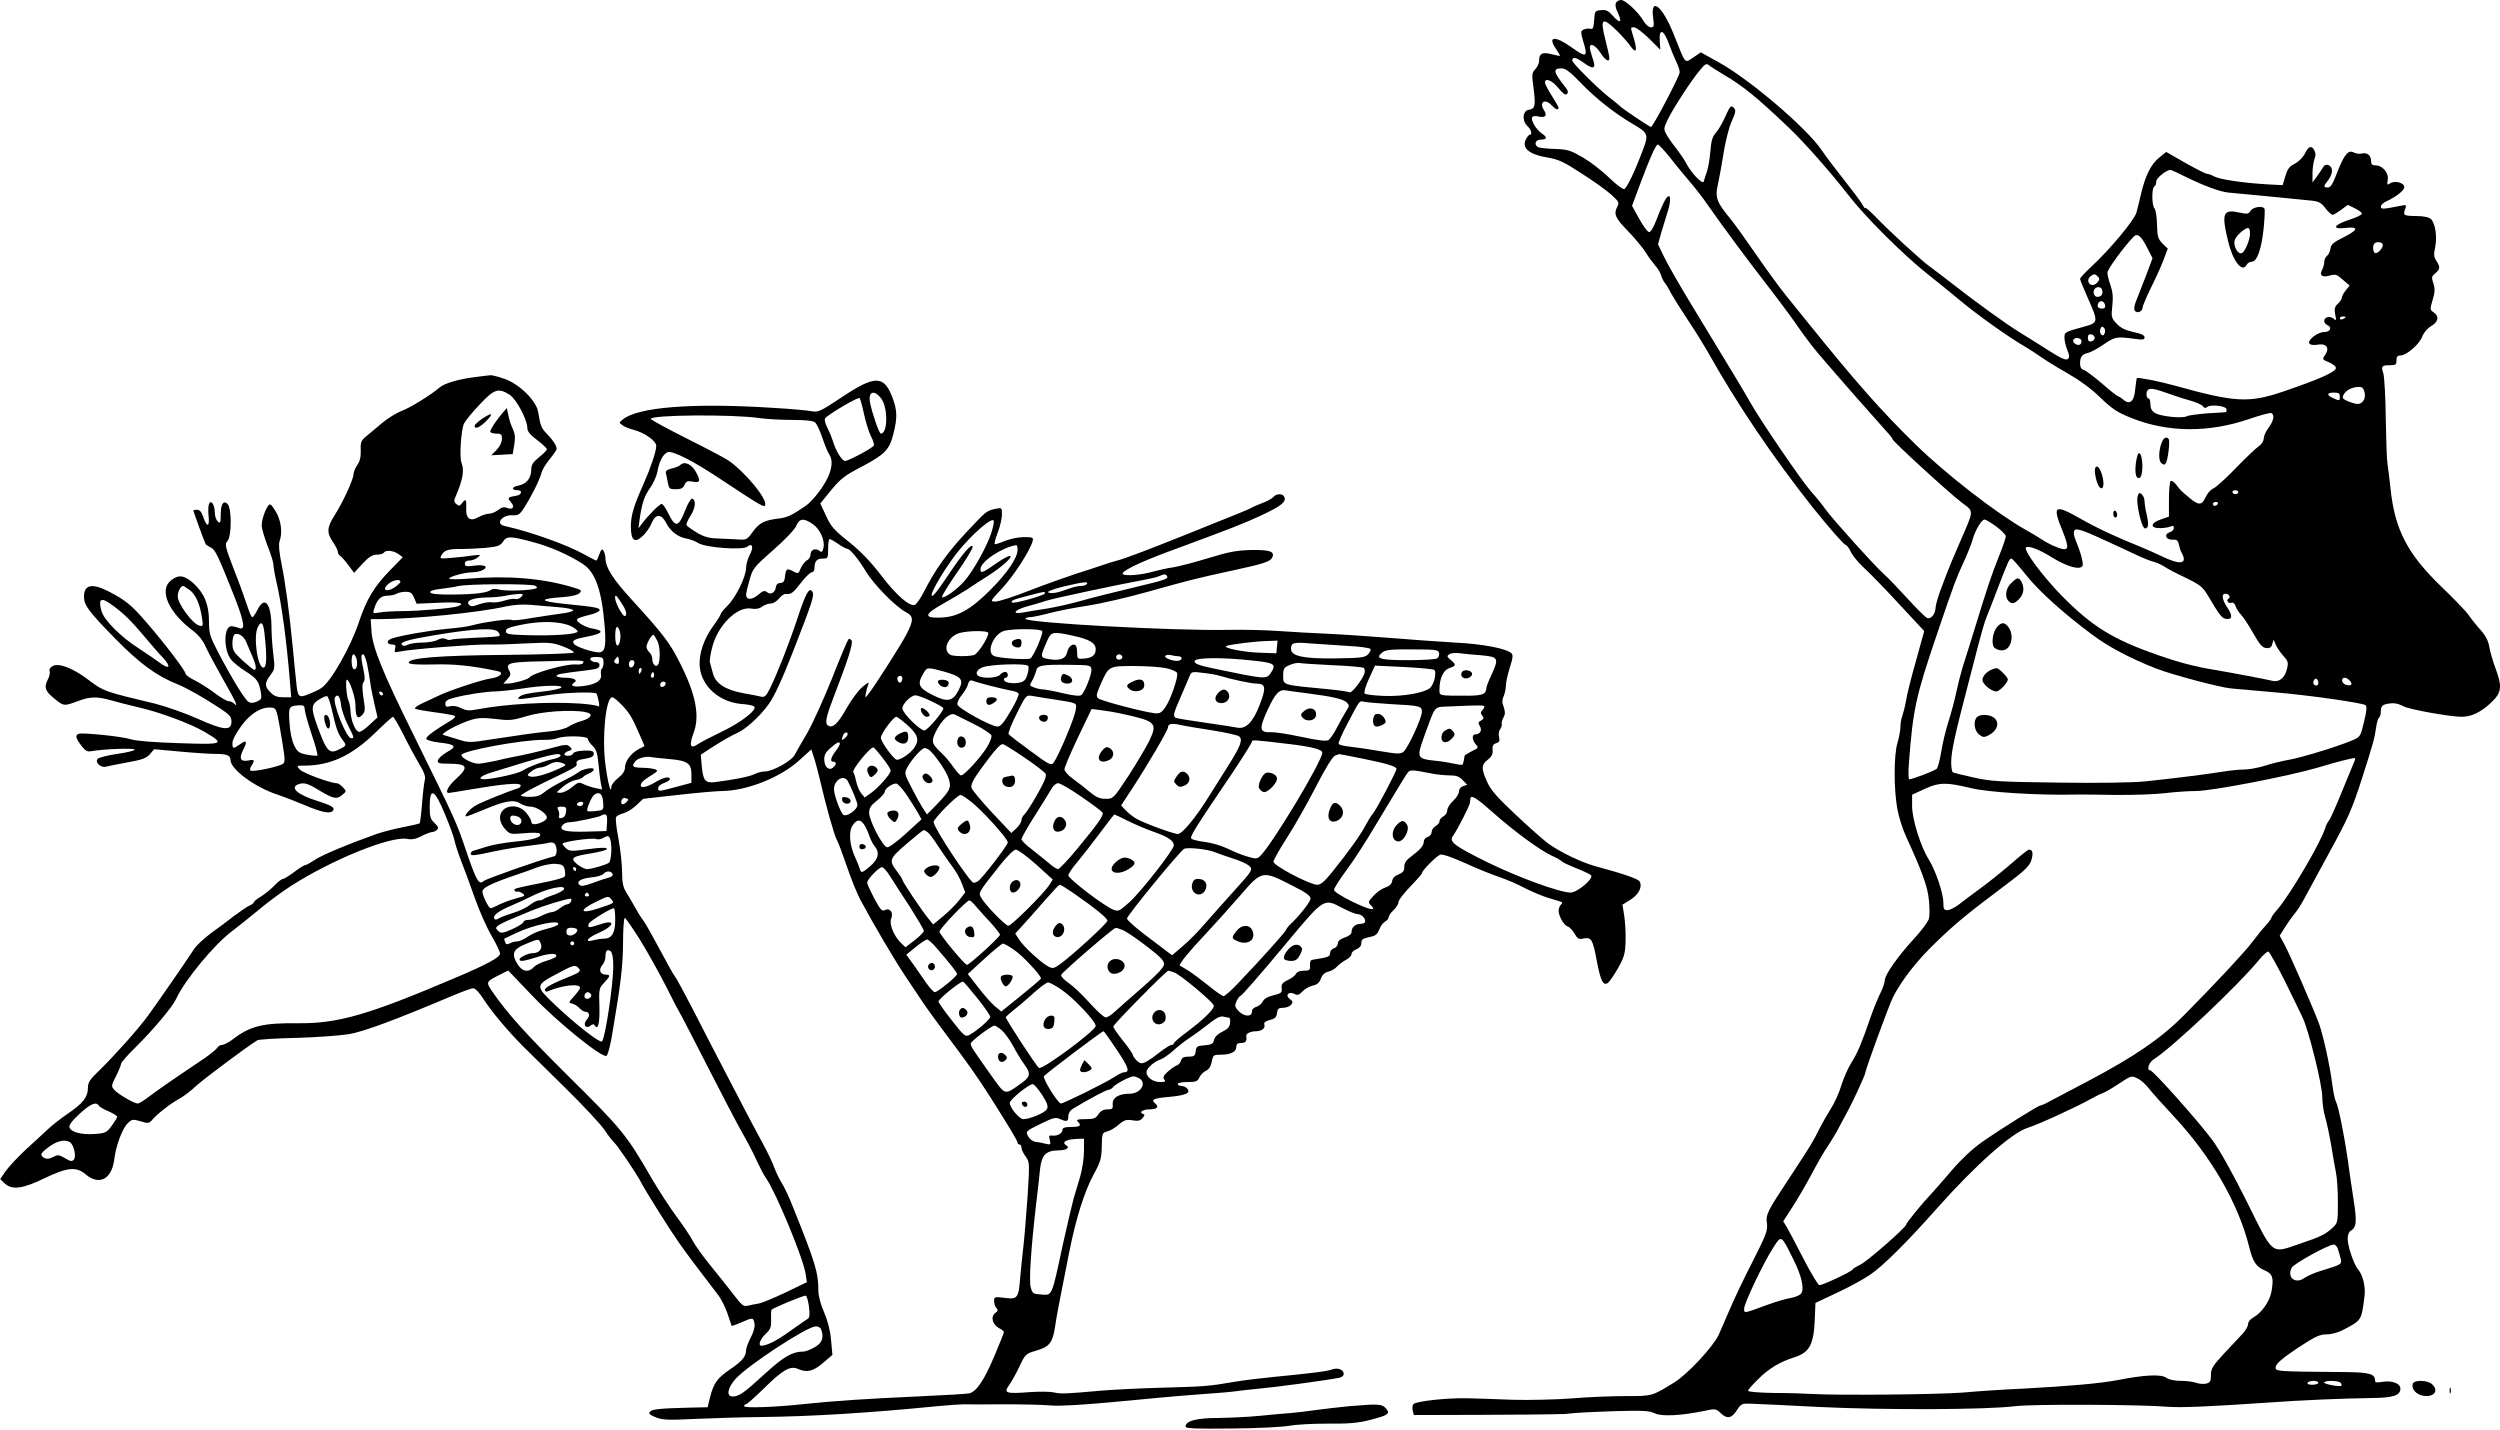 <?xml version="1.0" standalone="no"?>
<!DOCTYPE svg PUBLIC "-//W3C//DTD SVG 20010904//EN"
 "http://www.w3.org/TR/2001/REC-SVG-20010904/DTD/svg10.dtd">
<svg version="1.0" xmlns="http://www.w3.org/2000/svg"
 width="1280pt" height="732pt" viewBox="0 0 1280 732"
 preserveAspectRatio="xMidYMid meet">
<g transform="translate(0,732) scale(0.1,-0.1)"
fill="#000000" stroke="none">
<path d="M8273 7304 c-3 -8 -1 -25 5 -37 30 -63 21 -74 -22 -26 -21 24 -34 30
-59 27 -31 -3 -32 -5 -35 -52 -3 -41 -6 -47 -21 -43 -10 2 -25 0 -34 -5 -14
-7 -14 -13 -2 -56 27 -87 19 -90 -62 -32 -82 58 -120 54 -78 -8 14 -20 23 -37
22 -38 -1 -1 -22 3 -45 9 -47 12 -62 3 -62 -37 0 -11 -9 -29 -19 -40 -18 -19
-19 -27 -9 -99 11 -89 8 -104 -24 -109 -32 -4 -37 -56 -8 -83 20 -18 27 -45
12 -45 -5 0 -14 -12 -21 -27 -19 -42 20 -74 109 -89 60 -10 86 -22 176 -81 59
-37 127 -86 152 -108 40 -36 44 -43 33 -62 -20 -39 -12 -58 54 -126 35 -36 76
-86 91 -109 14 -24 37 -54 49 -68 13 -14 26 -36 30 -50 4 -14 13 -32 20 -40 7
-8 21 -32 31 -52 11 -20 49 -81 85 -135 36 -54 80 -125 99 -158 153 -273 333
-540 542 -804 79 -99 160 -191 168 -191 5 0 17 -16 26 -35 9 -20 38 -54 63
-78 26 -23 107 -106 180 -185 l133 -143 -42 -152 c-24 -84 -47 -175 -51 -204
-5 -29 -14 -64 -19 -78 -6 -15 -10 -41 -10 -58 0 -18 -7 -54 -15 -81 -19 -62
-19 -234 -1 -336 7 -41 28 -106 46 -145 82 -179 110 -256 116 -324 4 -38 4
-81 0 -95 -4 -15 -38 -61 -76 -102 -83 -90 -150 -185 -150 -214 0 -11 -11 -42
-24 -68 -13 -26 -36 -83 -51 -127 -44 -128 -65 -177 -96 -226 -16 -25 -39 -77
-51 -115 -11 -38 -36 -93 -55 -122 -18 -29 -44 -74 -57 -100 -35 -71 -44 -85
-147 -242 -123 -186 -129 -197 -122 -246 4 -34 -5 -58 -74 -194 -44 -85 -96
-195 -117 -245 -21 -49 -47 -108 -57 -131 -31 -63 -158 -199 -225 -241 -117
-72 -113 -71 -251 -71 -71 0 -195 -5 -278 -12 -82 -6 -215 -9 -295 -7 -80 3
-188 7 -240 8 -103 2 -258 -15 -273 -30 -5 -5 -7 -20 -4 -33 l6 -23 343 1
c189 1 355 2 371 3 15 1 33 1 40 1 6 -1 32 1 57 4 25 3 123 8 219 11 143 4
178 2 203 -11 33 -17 129 -13 248 11 64 14 65 13 92 -12 32 -30 55 -25 83 20
19 29 24 32 70 30 28 -1 187 -8 355 -17 340 -16 847 -14 994 4 91 12 654 9
791 -3 58 -5 222 2 510 22 165 12 378 21 525 23 113 1 150 13 150 48 0 27 -43
43 -92 35 -30 -5 -38 -4 -38 8 0 33 -30 41 -158 42 -361 3 -354 3 -350 28 2
15 34 43 110 94 91 60 114 71 150 71 26 0 61 10 89 25 90 47 90 47 105 168 7
49 -8 112 -33 140 -21 24 -53 119 -53 156 0 18 6 36 14 40 32 19 34 46 16 163
-10 63 -23 153 -29 200 -17 118 -48 276 -60 297 -6 10 -15 52 -20 93 -12 96
-47 252 -68 310 -29 78 -153 363 -178 407 l-23 42 30 48 c17 26 39 57 49 68
10 12 29 41 42 65 13 25 73 135 133 245 96 175 117 223 166 375 58 181 66 209
75 273 3 20 9 40 14 43 5 3 9 18 9 33 0 21 6 30 23 35 36 9 60 7 92 -10 32
-17 235 -53 298 -54 51 0 101 24 154 75 52 50 55 80 19 176 -13 35 -27 84 -31
108 -5 30 -19 57 -44 85 -21 23 -48 57 -61 76 -13 19 -77 86 -141 147 -172
166 -237 291 -259 497 -5 50 -13 109 -16 131 -4 22 -7 128 -9 235 -1 107 -7
209 -12 227 -13 38 -9 43 34 43 29 0 33 3 33 25 0 19 5 25 21 25 30 0 97 58
111 97 7 19 26 42 45 53 38 22 43 51 13 71 -19 13 -19 16 -5 63 12 40 13 57 4
85 -11 31 -9 36 10 52 25 21 26 32 5 64 -13 19 -14 33 -6 69 11 53 1 121 -21
144 -11 10 -36 16 -79 16 -63 1 -66 3 -52 40 6 17 4 18 -27 12 -90 -18 -99
-18 -99 -4 0 8 12 20 28 27 50 23 92 56 92 73 0 22 -47 35 -71 20 -17 -11 -18
-9 -14 16 7 35 -26 75 -60 75 -19 0 -25 5 -25 22 0 29 -20 46 -47 39 -12 -3
-30 -1 -41 5 -29 16 -50 -10 -86 -103 -22 -57 -33 -76 -47 -76 -24 0 -24 6 1
37 11 14 20 36 20 48 0 29 -31 43 -45 20 -5 -9 -20 -31 -32 -48 l-23 -31 0 46
c0 26 5 59 10 73 7 18 7 33 -1 46 -14 27 -30 20 -49 -19 -9 -18 -31 -40 -50
-50 -28 -13 -38 -27 -49 -64 l-14 -46 -76 4 c-124 7 -244 25 -273 40 -14 8
-31 14 -38 14 -7 0 -56 25 -111 56 l-98 56 -36 -29 c-41 -33 -70 -90 -92 -182
-8 -36 -20 -82 -25 -101 -12 -39 -136 -188 -227 -272 -33 -31 -61 -60 -61 -66
0 -5 20 -54 44 -108 49 -110 48 -117 -18 -135 -106 -29 -106 -29 -106 -59 0
-15 7 -43 15 -63 11 -28 12 -37 2 -45 -9 -8 -35 3 -94 41 -45 29 -113 71 -150
94 -71 43 -236 163 -361 261 -40 31 -87 67 -104 79 -45 33 -205 180 -270 248
-32 33 -58 56 -58 50 0 -5 -6 2 -14 17 -8 15 -50 71 -93 125 -43 54 -95 123
-116 154 -75 112 -369 363 -527 450 l-92 51 -38 -26 c-46 -30 -37 -41 -100
117 -58 146 -121 197 -106 86 6 -43 4 -49 -11 -49 -11 0 -27 14 -37 31 -28 48
-94 109 -116 109 -11 0 -23 -7 -27 -16z m5 -141 c27 -27 58 -61 69 -78 30 -42
37 -27 19 36 -19 64 -20 59 1 59 10 0 44 -26 76 -57 l58 -58 -3 45 c-5 68 21
59 47 -15 12 -33 29 -74 38 -92 9 -18 17 -41 17 -53 0 -19 -137 -280 -147
-280 -7 0 -146 93 -158 106 -5 5 -32 28 -60 49 -60 48 -185 172 -185 185 0 21
20 17 58 -11 52 -38 66 -31 46 23 -7 22 -14 47 -14 54 0 27 28 13 54 -26 26
-40 46 -51 46 -27 0 8 -9 49 -20 92 -29 112 -17 121 58 48z m542 -222 c104
-61 170 -114 339 -275 77 -73 214 -228 300 -339 89 -116 282 -308 411 -411 52
-41 126 -101 164 -133 87 -73 243 -184 321 -230 33 -19 74 -46 92 -59 18 -13
78 -51 135 -83 66 -38 128 -83 173 -128 60 -57 84 -74 160 -104 185 -74 395
-75 602 -4 57 20 108 33 113 30 17 -10 11 -40 -15 -75 -14 -19 -25 -44 -25
-56 0 -12 -11 -29 -24 -38 -14 -9 -67 -59 -118 -112 -51 -53 -103 -100 -116
-105 -12 -5 -30 -24 -39 -44 -20 -43 -35 -44 -82 -5 -47 39 -48 41 -70 70 -11
14 -23 21 -28 17 -4 -5 -8 -48 -8 -95 l0 -87 -43 -15 c-53 -18 -54 -45 -2 -44
19 0 43 4 53 8 12 6 17 4 17 -7 0 -9 -9 -19 -21 -22 -31 -10 -20 -40 14 -38
22 1 28 -3 33 -25 3 -15 9 -35 15 -44 30 -56 -7 -62 -101 -17 -36 17 -85 39
-110 49 -125 50 -223 96 -311 146 -131 74 -142 66 -89 -64 37 -92 33 -106 -23
-86 -23 8 -59 26 -80 40 -21 14 -59 37 -85 51 -148 83 -410 286 -565 438 -176
172 -308 322 -552 625 -24 30 -73 91 -109 135 -36 44 -106 141 -157 215 -51
74 -110 157 -132 183 -68 82 -77 107 -61 174 7 32 20 104 29 161 9 57 27 129
41 160 22 50 23 57 10 71 -14 13 -18 8 -42 -45 -14 -32 -36 -70 -49 -84 -17
-19 -24 -41 -28 -95 -3 -38 -11 -86 -18 -105 -7 -19 -14 -42 -16 -50 -5 -17
-65 45 -90 95 -9 17 -30 48 -47 70 -18 22 -41 54 -51 72 -18 31 -18 33 1 75
23 51 123 207 168 259 26 32 33 36 46 25 8 -7 40 -27 70 -45z m-727 -45 c82
-84 171 -154 269 -212 74 -43 79 -53 54 -120 -42 -114 -87 -209 -100 -212 -8
-2 -42 24 -77 58 -34 33 -94 80 -133 103 -62 36 -79 42 -139 44 -37 1 -76 5
-88 8 -26 9 -21 40 8 40 34 0 37 12 8 31 -29 19 -59 69 -50 84 4 6 17 7 30 4
37 -9 49 4 30 32 -27 42 6 62 40 24 19 -20 35 -26 35 -12 0 4 -16 32 -35 62
-19 30 -35 60 -35 67 0 27 38 11 69 -28 24 -29 36 -38 44 -30 8 8 5 19 -11 38
-60 76 -63 93 -15 93 18 0 45 -20 96 -74z m458 -383 c29 -38 76 -94 103 -126
28 -32 73 -91 100 -131 71 -101 182 -252 306 -412 58 -75 126 -167 152 -206
26 -38 71 -97 100 -131 82 -97 312 -358 347 -396 17 -18 31 -36 31 -40 0 -10
288 -274 354 -324 64 -49 65 -32 -11 -207 -30 -69 -59 -138 -65 -155 -6 -16
-22 -58 -35 -93 -12 -34 -23 -72 -23 -85 -1 -31 -24 -59 -43 -51 -9 3 -55 49
-102 101 -48 52 -101 108 -120 124 -46 41 -261 279 -299 332 -16 23 -49 64
-73 90 -53 60 -264 371 -313 459 -19 35 -96 163 -318 528 -51 85 -107 183
-123 217 l-30 62 16 58 c10 32 25 83 35 114 19 63 12 97 -13 58 -8 -13 -28
-57 -43 -97 -18 -48 -33 -72 -42 -70 -8 2 -30 33 -50 69 l-36 65 39 105 c52
140 83 209 93 209 5 0 33 -30 63 -67z m2647 -102 c83 -41 172 -74 212 -77 56
-5 378 -36 423 -41 39 -4 52 -11 73 -39 15 -19 31 -34 37 -34 5 0 25 12 44 26
l34 25 37 -18 c20 -10 36 -22 35 -28 -1 -5 -30 -19 -64 -30 -81 -26 -93 -51
-20 -42 70 8 66 -10 -12 -49 -49 -24 -63 -36 -65 -57 -2 -14 -10 -31 -18 -37
-8 -7 -14 -21 -14 -32 0 -11 -5 -29 -11 -40 -15 -28 0 -40 39 -29 29 9 37 6
67 -21 l35 -30 -20 -25 c-11 -14 -20 -31 -20 -38 0 -6 -9 -20 -20 -30 -16 -15
-19 -26 -14 -54 7 -33 6 -35 -9 -22 -19 15 -47 8 -47 -13 0 -7 7 -16 15 -20
27 -10 17 -36 -14 -36 -35 0 -88 -41 -77 -59 5 -7 20 -9 40 -6 46 9 65 -15 42
-50 -17 -25 -17 -26 19 -40 19 -9 35 -21 35 -29 0 -20 -86 -58 -265 -119 -181
-62 -249 -58 -565 30 -76 21 -184 42 -189 37 -2 -2 -6 -29 -9 -59 -5 -61 -28
-80 -61 -51 -10 9 -21 16 -25 16 -4 0 -41 29 -81 64 -41 35 -83 67 -94 71 -15
4 -21 15 -21 33 0 35 9 48 41 55 15 4 50 23 79 43 58 40 67 41 153 30 48 -7
57 -6 57 7 0 11 -17 19 -57 27 -41 9 -65 21 -86 43 -27 29 -28 34 -22 91 5 44
2 73 -9 105 -9 24 -16 53 -16 65 0 17 82 130 135 185 19 19 39 2 71 -62 l25
-49 -36 -96 c-21 -53 -43 -111 -50 -128 -7 -17 -10 -37 -5 -44 10 -17 40 -6
40 15 0 8 19 52 41 98 23 45 52 109 65 143 l23 61 -27 26 c-23 24 -27 36 -28
98 -1 39 -7 76 -13 82 -14 14 -15 104 -1 112 6 3 10 15 10 26 0 17 51 59 73
59 4 0 42 -17 85 -39z m1002 -345 c0 -19 -29 -48 -41 -41 -10 7 -12 39 -2 48
12 13 43 7 43 -7z m-1460 -190 c-16 -21 -39 -20 -47 0 -4 11 1 22 12 31 16 11
21 11 34 -1 12 -12 12 -18 1 -30z m22 -38 c8 -21 -2 -38 -23 -38 -19 0 -27 29
-12 43 11 11 31 8 35 -5z m16 -81 c2 -12 -3 -17 -17 -17 -12 0 -21 6 -21 13 0
31 32 34 38 4z m1232 -61 c0 -2 -7 -6 -15 -10 -8 -3 -15 -1 -15 4 0 6 7 10 15
10 8 0 15 -2 15 -4z m-1234 -82 c-5 -13 -10 -14 -18 -6 -6 6 -8 18 -4 28 5 13
10 14 18 6 6 -6 8 -18 4 -28z m-51 -24 c0 -8 -8 -16 -17 -18 -13 -2 -18 3 -18
18 0 15 5 20 18 18 9 -2 17 -10 17 -18z m-69 -11 c3 -6 1 -16 -4 -21 -13 -13
-45 8 -36 23 7 12 31 11 40 -2z m1450 -266 c8 -29 -5 -56 -29 -61 -8 -2 -31 4
-52 12 -32 14 -35 18 -25 36 12 23 43 38 77 39 16 1 24 -6 29 -26z m-1001 -9
c39 -14 92 -31 119 -38 26 -8 52 -20 56 -27 6 -9 12 -10 22 -2 19 14 98 4 98
-13 0 -8 -1 -14 -2 -14 -2 -1 -43 -3 -93 -6 -49 -4 -98 -10 -108 -15 -23 -13
-136 -1 -164 17 -16 10 -23 24 -23 44 0 17 -4 30 -10 30 -11 0 -14 33 -3 43
11 12 36 7 108 -19z m875 -14 c0 -23 -1 -24 -35 -8 -34 15 -32 28 5 28 23 0
30 -4 30 -20z m-520 -490 c0 -5 -7 -10 -15 -10 -8 0 -15 5 -15 10 0 6 7 10 15
10 8 0 15 -4 15 -10z m-105 -60 c-3 -5 -10 -10 -16 -10 -5 0 -9 5 -9 10 0 6 7
10 16 10 8 0 12 -4 9 -10z m-1134 -116 c27 -20 49 -42 49 -50 0 -7 -17 -58
-39 -111 -39 -101 -50 -132 -121 -363 -23 -74 -50 -162 -61 -195 -10 -33 -25
-92 -33 -130 -8 -39 -26 -106 -40 -150 -14 -44 -31 -114 -37 -155 -7 -41 -17
-80 -23 -86 -10 -10 -124 -54 -141 -54 -4 0 -5 39 -1 88 21 271 34 334 144
657 85 251 98 285 135 365 19 41 40 93 46 115 13 48 46 105 62 105 6 0 33 -16
60 -36z m533 -60 c56 -25 133 -61 171 -79 39 -19 84 -37 100 -41 17 -4 41 -15
55 -24 14 -10 63 -36 110 -58 76 -37 88 -47 115 -92 55 -94 71 -115 89 -118
35 -7 39 14 12 54 -29 43 -34 74 -12 74 19 0 29 -17 16 -25 -14 -9 -1 -27 15
-21 8 3 17 -4 21 -17 4 -12 16 -32 27 -43 12 -12 40 -55 63 -95 32 -57 47 -75
66 -77 19 -2 27 3 32 20 l7 23 10 -24 c5 -13 22 -39 38 -57 27 -30 29 -35 19
-74 -11 -43 -43 -66 -77 -55 -18 5 -201 40 -296 56 -93 15 -179 37 -289 76
-230 80 -337 147 -492 305 -100 103 -194 231 -181 245 12 11 68 -10 135 -52
80 -49 146 -66 155 -40 4 8 -5 46 -18 83 -29 75 -28 72 -26 90 2 21 31 14 135
-34z m-384 -184 c65 -83 191 -197 340 -308 83 -63 201 -125 330 -175 79 -31
327 -97 384 -102 22 -2 120 -11 216 -19 179 -15 450 -54 471 -66 8 -6 7 -28
-7 -85 -18 -75 -19 -78 -59 -95 -70 -30 -257 -88 -325 -100 -36 -6 -92 -20
-125 -31 -33 -10 -80 -19 -105 -19 -25 0 -74 -5 -110 -11 -81 -13 -262 -36
-400 -50 -64 -6 -236 -9 -440 -6 -299 4 -346 6 -434 26 -55 12 -103 24 -108
27 -4 3 -8 26 -8 52 1 58 18 137 98 442 63 245 72 275 87 310 8 19 35 89 60
155 51 131 53 135 64 135 4 0 36 -36 71 -80z m1500 -556 c0 -14 -12 -19 -23
-8 -9 9 4 35 14 28 5 -3 9 -12 9 -20z m158 14 c19 -19 14 -30 -10 -26 -13 2
-24 11 -26 21 -4 20 18 23 36 5z m29 -410 c-3 -7 -31 -76 -63 -153 -31 -77
-62 -147 -69 -155 -7 -8 -16 -26 -20 -40 -23 -75 -181 -343 -246 -418 -16 -18
-29 -36 -29 -40 0 -4 -12 -21 -27 -38 -16 -16 -48 -56 -72 -88 -38 -51 -197
-221 -351 -376 -114 -115 -252 -210 -485 -333 -93 -49 -186 -98 -205 -108 -19
-11 -39 -19 -43 -19 -11 0 -201 -119 -300 -188 -48 -34 -105 -87 -152 -142
-42 -49 -88 -102 -103 -118 -48 -50 -132 -153 -132 -161 0 -15 -205 -194 -237
-207 -17 -8 -34 -18 -38 -24 -7 -12 -152 -80 -170 -80 -6 0 -42 60 -80 133
-37 72 -76 146 -86 163 l-19 31 48 74 c26 41 72 119 101 174 29 55 66 119 83
142 16 24 43 69 59 101 17 31 36 68 44 82 21 38 85 177 85 186 0 15 122 349
142 388 44 87 124 190 223 284 99 96 158 144 371 304 80 60 104 84 114 112 11
36 8 56 -11 56 -6 0 -45 -31 -88 -69 -43 -37 -114 -95 -157 -126 -43 -32 -96
-71 -116 -87 -20 -15 -46 -28 -57 -28 -18 0 -21 6 -21 38 0 49 -40 166 -75
222 -41 65 -85 205 -85 273 l0 58 67 31 c73 33 110 33 233 3 91 -22 352 -38
545 -33 17 0 104 0 195 -2 91 -1 206 3 255 9 50 6 121 11 158 11 81 0 476 76
628 121 92 28 157 44 183 48 4 0 6 -5 3 -11z m-360 -1128 c39 -80 81 -165 92
-189 31 -63 101 -346 101 -407 0 -27 6 -73 14 -100 8 -27 22 -92 31 -144 8
-52 20 -117 25 -143 6 -27 10 -96 10 -153 0 -102 -1 -106 -27 -130 -37 -34
-60 -46 -171 -83 -145 -50 -131 -61 -266 212 -72 145 -139 265 -178 319 -67
91 -304 358 -319 358 -20 0 -7 41 19 57 92 58 431 377 537 507 21 26 43 45 49
44 6 -2 43 -69 83 -148z m-748 -504 c15 -8 40 -31 54 -50 15 -19 72 -83 128
-143 191 -205 330 -446 385 -668 19 -76 36 -101 78 -119 41 -17 48 -36 37
-103 -8 -54 -50 -115 -98 -141 -12 -7 -23 -21 -23 -32 0 -10 -12 -31 -26 -47
-14 -15 -57 -61 -95 -101 -60 -65 -69 -79 -69 -112 0 -32 -4 -39 -24 -44 -14
-3 -36 -2 -51 4 -14 5 -50 10 -78 10 -32 0 -62 6 -76 16 -26 19 -111 15 -248
-12 -90 -17 -245 -31 -488 -44 -93 -4 -231 -13 -305 -20 -128 -10 -646 -15
-775 -7 -33 2 -120 5 -192 5 -73 1 -133 6 -133 11 0 5 24 33 53 61 53 53 110
87 182 110 81 25 102 66 107 202 l3 77 108 51 c59 27 136 69 170 92 66 44 187
164 346 343 196 221 382 385 461 410 51 15 256 109 326 149 23 13 50 26 60 29
11 4 46 24 79 46 70 46 68 45 104 27z m-1768 -922 c44 -87 59 -155 40 -178 -7
-8 -31 -18 -54 -22 -23 -3 -78 -20 -122 -36 -119 -44 -115 -43 -115 -18 0 27
98 233 149 312 42 66 40 67 102 -58z m2788 54 c4 -13 11 -35 15 -51 7 -30 7
-31 -99 -63 -33 -10 -72 -27 -86 -37 -47 -34 -92 3 -65 53 10 19 182 115 214
118 7 1 16 -8 21 -20z m-99 -688 c0 -5 -14 -10 -31 -10 -17 0 -28 4 -24 10 3
6 17 10 31 10 13 0 24 -4 24 -10z m115 -1 c4 -6 5 -12 3 -14 -7 -7 -88 8 -88
16 0 13 78 11 85 -2z"/>
<path d="M11072 5063 c-19 -38 -23 -100 -6 -114 13 -10 17 -10 23 0 11 17 22
111 15 122 -8 14 -23 10 -32 -8z"/>
<path d="M10936 4951 c-7 -53 0 -84 18 -78 22 7 19 127 -3 127 -5 0 -11 -22
-15 -49z"/>
<path d="M10727 4893 c7 -45 20 -73 33 -73 13 0 13 40 -1 79 -16 46 -39 41
-32 -6z"/>
<path d="M10944 4776 c-6 -26 11 -115 28 -150 7 -13 13 -15 21 -7 7 7 7 25 -1
62 -7 28 -12 61 -12 74 0 12 -7 28 -15 35 -12 10 -15 7 -21 -14z"/>
<path d="M10820 4691 c0 -12 5 -21 10 -21 6 0 10 6 10 14 0 8 -4 18 -10 21 -5
3 -10 -3 -10 -14z"/>
<path d="M11523 6241 c-10 -17 -18 -18 -54 -10 -87 20 -96 -1 -62 -143 24
-103 72 -166 95 -125 5 10 17 17 27 17 27 0 50 64 61 172 5 50 7 95 4 100 -10
16 -59 8 -71 -11z m-3 -117 c0 -31 -24 -89 -40 -99 -17 -10 -40 21 -40 54 0
15 12 34 33 52 36 30 47 29 47 -7z"/>
<path d="M10296 4333 c-31 -30 -33 -79 -4 -97 13 -8 23 -5 43 14 26 25 32 58
15 91 -14 25 -22 24 -54 -8z"/>
<path d="M10226 4111 c-23 -25 -32 -87 -16 -106 7 -8 25 -15 40 -15 45 0 66
72 34 118 -19 27 -36 28 -58 3z"/>
<path d="M10200 3893 c-26 -10 -50 -35 -50 -54 0 -21 45 -59 71 -59 17 0 59
44 59 62 0 11 -47 58 -57 57 -4 0 -15 -3 -23 -6z"/>
<path d="M10122 3648 c-20 -20 -14 -68 10 -88 21 -16 26 -17 51 -4 41 22 55
58 32 84 -20 22 -74 27 -93 8z"/>
<path d="M2430 5389 c-77 -9 -156 -32 -178 -52 -44 -38 -152 -105 -196 -121
-26 -10 -71 -38 -100 -62 -28 -24 -64 -54 -81 -68 -26 -21 -30 -30 -28 -72 1
-33 -4 -56 -18 -75 -10 -15 -19 -36 -19 -47 0 -26 -54 -143 -96 -209 -41 -64
-42 -90 -9 -139 14 -20 25 -43 25 -50 0 -7 6 -17 13 -21 6 -4 25 -25 41 -47
l29 -39 43 47 c33 35 51 46 73 46 16 0 33 5 36 10 9 15 48 12 74 -6 l23 -17
-64 -66 c-82 -83 -122 -151 -160 -265 -42 -127 -143 -306 -193 -339 -11 -8
-40 -21 -64 -31 -53 -21 -57 -17 -65 68 -4 34 -11 111 -17 171 -17 176 -38
333 -58 430 -12 59 -15 98 -10 113 15 40 10 96 -13 142 -13 24 -28 46 -34 47
-14 5 -44 -68 -44 -107 0 -16 14 -63 30 -105 17 -42 30 -85 30 -96 0 -11 6
-48 14 -82 29 -124 53 -304 71 -524 l6 -73 -41 0 c-30 0 -47 6 -65 25 -31 30
-31 48 -1 88 23 30 24 36 16 102 -5 39 -10 104 -10 145 -1 119 -34 161 -70 91
-11 -23 -24 -41 -28 -41 -5 0 -16 26 -26 58 -10 31 -40 115 -68 185 -45 118
-48 130 -34 146 23 25 23 173 0 192 -22 18 -34 -3 -34 -60 0 -37 -2 -42 -15
-31 -8 7 -15 27 -15 44 0 17 -5 38 -10 46 -17 25 -28 -5 -22 -62 6 -58 -9 -60
-28 -3 -8 24 -18 35 -31 35 -10 0 -19 -1 -19 -3 0 -7 60 -170 64 -175 3 -3 15
-10 27 -16 22 -12 37 -44 120 -253 51 -131 57 -173 21 -158 -9 4 -26 8 -36 9
-41 2 -43 -120 -3 -171 11 -14 44 -41 73 -59 59 -38 69 -51 79 -106 6 -34 5
-39 -20 -50 -19 -8 -31 -9 -43 -1 -19 12 -83 116 -154 251 -44 85 -48 98 -48
162 0 85 -24 143 -81 195 -45 40 -75 44 -113 14 -65 -51 -12 -168 118 -263 23
-18 46 -47 58 -75 11 -25 51 -100 89 -167 67 -117 82 -151 57 -126 -7 7 -19
12 -28 12 -8 0 -40 18 -70 41 -30 23 -76 52 -102 65 -27 13 -48 29 -48 35 0
14 -106 154 -199 261 -77 90 -109 116 -199 162 -82 41 -122 32 -122 -29 0 -44
24 -76 161 -216 125 -127 209 -189 319 -233 47 -19 129 -65 220 -125 46 -31
55 -41 55 -66 0 -48 -40 -45 -175 16 -63 28 -160 62 -215 76 -260 62 -265 64
-338 119 -82 63 -155 91 -187 74 -13 -7 -19 -17 -16 -26 3 -9 -1 -29 -10 -45
-20 -39 -12 -59 36 -97 46 -38 49 -38 118 -12 63 24 99 25 172 4 30 -9 92 -24
137 -35 113 -26 266 -83 340 -126 107 -63 101 -66 -129 -58 -128 4 -220 11
-248 20 -48 15 -247 35 -267 28 -19 -7 -16 -22 13 -60 21 -28 31 -33 52 -29
61 11 222 17 222 8 0 -5 -40 -15 -90 -22 -49 -7 -95 -19 -100 -25 -16 -19 17
-48 44 -40 12 3 62 13 111 22 73 13 94 21 112 41 l22 26 133 -12 c73 -7 154
-12 180 -12 59 0 78 -7 78 -31 0 -48 128 -142 245 -179 22 -7 81 -30 132 -51
94 -40 136 -48 149 -28 9 15 -9 25 -83 49 -98 30 -140 67 -97 84 29 11 48 6
104 -28 76 -46 93 -50 121 -27 23 19 24 19 5 40 -11 12 -25 21 -32 21 -32 0
-173 52 -189 70 -18 20 -18 20 22 20 133 0 242 50 362 166 47 46 89 84 93 84
4 0 29 -42 54 -92 25 -51 62 -119 81 -151 25 -41 33 -64 28 -80 -3 -12 -10
-66 -14 -119 -4 -54 -10 -100 -12 -103 -3 -3 -43 -12 -90 -21 -46 -9 -106 -25
-134 -35 -141 -50 -275 -106 -312 -131 -23 -15 -46 -28 -52 -28 -5 0 -30 -16
-55 -35 -26 -19 -51 -35 -57 -35 -7 0 -26 -15 -43 -33 -17 -18 -48 -43 -68
-56 -21 -12 -38 -26 -38 -30 0 -4 -11 -13 -25 -19 -13 -6 -48 -30 -77 -52 -29
-23 -82 -62 -118 -88 -35 -26 -75 -63 -87 -82 -43 -67 -183 -268 -235 -340
-47 -65 -172 -205 -245 -276 -54 -52 -63 -65 -63 -96 0 -45 -26 -78 -103 -130
-34 -23 -80 -59 -102 -80 -22 -20 -73 -68 -114 -105 -40 -37 -86 -87 -102
-109 l-28 -41 23 -22 c37 -35 92 -28 203 26 118 57 164 61 212 20 69 -58 133
-25 146 76 8 71 42 161 70 187 21 20 26 20 65 9 38 -12 43 -11 59 7 23 29 100
88 140 109 19 10 58 39 85 65 41 37 257 199 314 234 7 4 97 10 200 12 103 3
224 12 268 19 76 13 233 71 524 194 52 22 103 41 113 41 11 0 32 -23 55 -59
39 -61 125 -163 203 -241 25 -25 120 -119 213 -210 92 -90 182 -187 201 -215
19 -29 41 -57 49 -64 17 -15 115 -159 139 -206 23 -45 147 -242 195 -310 37
-53 88 -121 197 -263 17 -21 39 -66 50 -98 11 -32 20 -61 21 -62 1 -2 24 6 49
17 60 27 62 26 68 -6 3 -16 -4 -42 -19 -71 -13 -25 -24 -54 -24 -64 0 -33 -19
-56 -79 -97 -68 -46 -87 -72 -105 -143 l-13 -53 -89 -2 c-157 -4 -193 -8 -205
-20 -10 -10 -4 -16 27 -29 34 -14 61 -16 199 -9 88 4 248 9 355 10 247 3 543
21 885 55 61 6 124 10 140 10 17 -1 107 -1 200 0 94 0 204 -2 245 -6 49 -4
164 3 335 19 143 14 330 31 415 37 85 6 171 13 190 16 19 3 76 9 125 14 81 7
356 44 413 56 12 2 22 11 22 19 0 22 -30 34 -58 24 -25 -10 -98 -19 -302 -39
-63 -6 -153 -17 -200 -25 -134 -23 -153 -24 -370 -30 -113 -3 -252 -10 -310
-15 -180 -16 -213 -18 -244 -9 -17 4 -75 5 -129 1 -116 -9 -130 -4 -101 35 11
15 35 58 53 95 30 65 33 67 84 82 69 20 85 39 98 117 9 63 23 134 74 391 34
170 77 307 125 396 35 63 40 82 41 143 1 66 3 70 28 76 14 3 41 19 59 35 28
24 39 27 70 22 29 -5 41 -2 52 12 12 13 12 18 2 21 -23 8 -1 23 33 23 39 0 51
12 30 30 -24 20 -10 27 72 34 85 8 111 20 92 42 -6 8 -20 14 -30 14 -11 0 -19
5 -19 10 0 6 23 10 50 10 43 0 52 3 61 24 6 13 21 28 34 34 15 7 25 23 29 46
7 34 9 36 47 36 50 0 79 15 79 40 0 15 7 20 25 20 23 0 30 10 26 34 -3 14 21
26 50 26 29 0 50 17 42 36 -3 8 7 16 29 22 26 6 34 14 36 35 3 22 8 27 31 27
16 0 34 7 41 15 11 13 10 18 -6 30 -26 19 -6 42 24 26 15 -8 23 -6 41 13 12
13 36 26 53 30 21 4 33 14 41 36 7 19 20 31 38 35 15 3 35 15 45 27 11 11 31
26 46 34 16 8 28 21 28 30 0 8 11 19 25 24 15 6 25 17 25 30 0 21 4 24 53 35
20 4 31 15 39 36 5 16 19 34 29 40 10 5 19 16 19 23 0 7 11 23 25 36 14 13 25
31 25 41 0 10 27 45 60 79 33 34 60 65 60 69 0 13 74 88 94 95 12 4 57 -12
125 -42 58 -27 138 -59 176 -72 39 -13 97 -38 130 -56 33 -17 85 -39 115 -49
30 -9 61 -19 69 -21 11 -4 12 -7 3 -16 -7 -7 -12 -20 -12 -30 0 -28 27 -76 47
-82 10 -3 26 -20 35 -37 15 -26 22 -30 46 -24 40 8 47 -5 67 -112 20 -107 34
-134 59 -114 9 8 32 42 52 77 30 54 35 72 37 136 1 40 -2 98 -7 130 l-9 56 42
26 c42 27 62 67 45 94 -9 13 -84 39 -229 78 -68 19 -177 71 -238 115 -23 17
-98 83 -166 147 -97 91 -129 128 -147 169 -31 69 -30 87 3 113 20 15 27 29 25
50 -2 21 3 30 19 35 16 5 19 12 14 32 -3 14 -1 31 5 38 6 8 10 19 9 27 -2 7 2
23 9 35 9 16 9 29 1 53 -9 23 -9 38 0 56 6 14 11 38 11 53 0 16 9 57 20 92 16
51 18 65 8 75 -27 24 -147 47 -288 54 -80 5 -230 15 -335 24 -104 8 -246 18
-315 21 -69 3 -181 9 -250 14 -69 5 -188 8 -265 6 -283 -5 -1035 36 -1035 57
0 4 10 8 23 8 12 0 56 9 97 20 41 11 131 29 200 39 69 11 208 43 310 72 211
59 242 67 435 109 158 34 191 45 200 68 11 29 -14 37 -108 36 -76 -2 -114 -9
-222 -42 -72 -22 -153 -43 -180 -47 -28 -4 -70 -13 -95 -20 -60 -18 -143 -26
-160 -15 -18 11 77 58 233 116 323 119 379 141 472 184 105 49 131 70 121 95
-7 19 -40 19 -56 1 -6 -8 -33 -23 -58 -32 -26 -10 -51 -21 -57 -25 -9 -6 -53
-24 -320 -131 -209 -84 -331 -130 -365 -138 -19 -5 -55 -16 -80 -25 -25 -8
-85 -29 -135 -44 -49 -16 -155 -54 -235 -85 -79 -31 -157 -56 -173 -56 -29 0
-29 1 34 68 59 63 143 193 156 241 5 19 1 21 -45 21 -28 0 -71 -9 -98 -20 -26
-11 -49 -18 -51 -16 -3 3 4 30 16 61 12 31 21 72 21 91 0 35 -1 35 -32 29 -47
-10 -47 -10 -150 -120 -95 -101 -163 -196 -218 -306 -17 -33 -38 -63 -46 -66
-27 -10 -97 51 -174 153 -52 68 -103 121 -164 170 -77 61 -93 80 -117 134
l-29 62 55 68 c48 58 69 75 154 119 121 64 145 88 165 169 21 83 20 120 -4
185 -44 117 -90 117 -262 2 -110 -73 -119 -77 -155 -70 -21 4 -110 12 -198 17
-408 26 -693 4 -768 -61 -18 -15 -18 -16 0 -28 9 -8 36 -18 58 -24 55 -14 115
-57 115 -82 0 -28 -28 -111 -66 -197 -49 -109 -64 -159 -64 -216 0 -72 20 -87
61 -48 17 16 38 46 46 67 20 48 50 47 74 -1 21 -42 61 -72 102 -79 17 -3 46
-13 63 -24 38 -23 227 -37 250 -18 26 21 34 -1 14 -39 -11 -20 -20 -51 -20
-69 0 -45 -53 -153 -95 -194 -19 -19 -35 -38 -35 -43 0 -4 -15 -29 -34 -55
-53 -71 -80 -152 -73 -218 11 -101 105 -181 221 -188 26 -2 52 -7 58 -13 16
-16 -71 -83 -166 -128 -50 -24 -104 -52 -121 -63 -40 -28 -48 -10 -25 53 35
89 13 202 -71 366 -51 101 -84 143 -242 317 -99 108 -136 166 -137 213 0 14
-5 32 -10 40 -7 12 -12 8 -21 -17 -6 -18 -13 -33 -16 -33 -3 0 -29 13 -57 29
-88 50 -280 119 -413 148 -49 11 -12 58 41 55 28 -2 37 3 58 36 34 51 84 150
91 183 4 15 23 46 42 69 19 23 35 46 35 52 0 16 -19 45 -49 76 -29 29 -34 40
-46 114 -9 55 -93 139 -168 167 -32 11 -65 20 -75 20 -9 -1 -46 -5 -82 -10z
m178 -89 c35 -22 92 -128 92 -172 0 -17 15 -35 50 -61 28 -21 50 -42 50 -47 0
-5 -18 -24 -40 -41 -31 -25 -40 -39 -40 -63 0 -44 -24 -74 -65 -82 -36 -6 -39
-24 -4 -24 26 0 20 -24 -7 -28 -44 -7 -48 -11 -29 -32 22 -24 12 -42 -18 -31
-17 7 -29 4 -46 -10 -13 -10 -34 -19 -46 -19 -13 0 -37 -8 -54 -17 -44 -26
-67 -9 -64 46 2 45 -3 50 -22 24 -11 -14 -15 -15 -28 -4 -14 11 -14 17 -2 44
35 83 43 130 28 167 -12 28 -2 172 13 202 8 15 44 60 81 98 73 78 94 85 151
50z m1904 -21 c35 -46 34 -179 -2 -179 -9 0 -43 99 -55 157 -12 58 21 71 57
22z m-88 -80 c9 -42 25 -93 36 -114 11 -21 17 -42 14 -46 -8 -14 -130 -79
-147 -79 -16 0 -47 50 -62 100 -4 14 -16 44 -28 68 -14 28 -17 46 -11 52 25
25 169 109 175 102 4 -4 14 -41 23 -83z m-532 -20 c37 -5 111 -9 166 -9 63 0
104 -4 114 -12 9 -7 26 -42 38 -78 12 -36 28 -76 37 -89 27 -42 2 -120 -63
-201 -20 -25 -46 -52 -59 -60 -73 -50 -93 -59 -139 -65 -73 -9 -97 -21 -132
-68 -28 -40 -33 -42 -75 -39 -24 1 -71 4 -104 5 -45 1 -72 9 -107 30 -27 16
-50 33 -53 38 -3 4 6 26 20 48 26 39 30 81 9 88 -6 2 -22 -24 -35 -58 -34 -87
-50 -92 -84 -24 -14 30 -31 55 -37 55 -11 0 -69 -58 -101 -101 l-18 -24 5 40
c12 86 24 124 54 166 17 24 34 62 38 84 9 54 30 92 53 100 27 8 134 -47 279
-144 201 -133 217 -142 220 -126 8 34 -103 168 -188 227 -14 10 -108 60 -210
111 -102 51 -186 97 -188 102 -5 21 417 25 560 4z m1183 -589 c-23 -70 -93
-195 -138 -246 -39 -44 -104 -90 -114 -81 -3 3 31 59 76 124 45 64 81 124 81
132 0 26 -49 -29 -122 -139 -63 -94 -88 -124 -88 -106 0 23 73 143 131 217 73
92 181 186 187 162 2 -7 -4 -35 -13 -63z m-914 47 c38 -26 64 -84 55 -122 -6
-22 -9 -25 -21 -15 -20 16 -45 5 -45 -19 0 -11 -8 -25 -19 -30 -10 -6 -24 -24
-31 -40 -12 -30 -13 -30 -41 -15 -32 16 -35 13 -41 -36 -2 -17 -9 -25 -23 -25
-13 0 -21 -8 -23 -23 -4 -28 -27 -39 -46 -23 -11 9 -21 6 -45 -15 -32 -27 -61
-26 -61 1 0 9 8 43 18 77 16 57 22 65 121 152 61 53 110 105 118 124 16 38 37
41 84 9z m-1434 -92 c90 -24 177 -62 255 -111 66 -42 99 -134 114 -321 8 -104
2 -133 -31 -133 -32 0 -118 29 -127 44 -11 17 2 24 75 38 72 14 82 29 25 39
-42 6 -91 36 -83 49 3 5 30 14 60 21 31 7 55 18 55 25 0 12 -18 16 -178 32
-134 14 -137 26 -8 35 42 3 74 11 83 20 14 14 10 17 -38 31 -154 46 -333 60
-536 43 -51 -4 -93 -4 -93 1 0 10 81 32 121 32 17 0 39 5 50 11 33 17 11 30
-42 23 -41 -6 -49 -4 -49 10 0 10 8 16 23 16 13 0 32 7 43 16 18 14 16 15 -24
10 -23 -4 -72 -9 -108 -12 -64 -6 -65 -5 -52 16 15 24 35 30 103 29 28 0 82 3
122 6 61 6 75 11 88 31 19 30 37 30 152 -1z m1565 -10 c20 -14 41 -25 46 -25
14 0 57 -52 95 -115 39 -66 153 -182 205 -209 40 -21 41 -40 3 -114 -30 -57
-165 -269 -196 -307 -16 -20 -16 -20 -12 5 3 14 8 34 12 44 7 16 1 14 -28 -10
-20 -16 -57 -65 -83 -111 -43 -77 -70 -103 -94 -88 -18 11 -11 44 29 148 73
189 100 273 91 288 -5 7 -12 10 -16 6 -4 -4 -43 -95 -85 -203 -43 -107 -100
-232 -126 -277 -27 -45 -55 -95 -63 -110 -16 -33 -114 -87 -155 -87 -14 0 -38
-6 -53 -14 -25 -12 -97 -27 -198 -40 -53 -7 -64 6 -71 82 l-5 58 52 34 c59 38
103 63 138 79 45 21 114 85 158 146 30 43 68 125 125 271 99 254 110 287 98
305 -15 25 -34 -9 -74 -131 -43 -130 -106 -291 -142 -363 -20 -41 -28 -48 -46
-44 -12 3 -51 11 -87 17 -95 17 -147 50 -160 103 -6 23 -13 48 -15 55 -3 7 2
42 11 76 28 114 128 213 201 200 21 -4 40 -1 55 10 12 9 32 16 44 16 13 0 32
12 43 26 11 14 26 24 33 23 28 -3 37 3 78 56 23 30 49 55 56 55 8 0 14 9 14
19 0 37 12 51 41 51 28 0 29 2 29 50 0 28 3 50 8 50 4 0 24 -11 44 -25z m918
-29 c0 -42 -52 -119 -139 -206 -103 -103 -170 -140 -257 -142 -86 -3 -82 17
13 70 43 24 100 58 126 75 26 18 71 47 100 65 73 46 131 98 120 105 -6 4 -39
-14 -73 -38 -70 -49 -80 -53 -80 -29 0 38 109 111 183 123 4 0 7 -10 7 -23z
m765 -135 c9 -15 -7 -20 -178 -61 -89 -21 -205 -50 -257 -65 -52 -15 -133 -33
-180 -41 -47 -7 -102 -16 -122 -20 -61 -11 -45 13 20 31 31 8 77 22 102 30 41
13 375 84 497 106 28 5 62 13 75 18 30 13 36 13 43 2z m-3925 -30 c0 -5 -15
-18 -32 -30 -42 -26 -65 -10 -29 20 24 20 61 26 61 10z m3515 -11 c-3 -5 -17
-10 -30 -10 -14 0 -42 -6 -62 -14 -56 -21 -92 -28 -106 -19 -7 4 26 17 78 30
102 24 129 27 120 13z m-2825 -9 c13 -9 13 -10 0 -15 -32 -10 -154 -13 -183
-5 -17 5 -35 5 -41 0 -20 -16 -81 -24 -195 -25 -79 -1 -115 3 -118 11 -3 7 16
14 54 18 32 4 72 10 88 14 46 12 378 13 395 2z m-1770 -21 c31 -22 54 -73 64
-142 7 -44 6 -46 -14 -41 -34 9 -110 112 -110 149 0 26 15 54 28 54 2 0 16 -9
32 -20z m1150 -40 l13 -31 113 5 c104 5 140 -2 98 -18 -26 -10 -190 -24 -283
-25 -46 0 -99 -3 -118 -7 -33 -6 -35 -5 -28 17 15 49 34 69 68 69 17 0 39 5
47 10 8 5 29 10 46 10 26 0 34 -6 44 -30z m3230 22 c0 -10 -160 -55 -168 -47
-9 9 4 15 79 34 87 23 89 24 89 13z m-2681 -18 c-7 -8 -21 -13 -30 -11 -10 3
-35 -1 -56 -8 -21 -7 -49 -11 -63 -9 -14 3 -44 -2 -67 -10 -36 -13 -43 -13
-53 0 -16 19 24 34 93 35 29 0 70 4 92 8 22 5 53 9 69 10 25 1 27 -1 15 -15z
m515 -35 c17 -24 25 -47 21 -57 -5 -13 -12 -8 -31 23 -21 35 -32 75 -20 75 2
0 16 -18 30 -41z m-2608 -8 c60 -44 96 -80 160 -156 32 -38 75 -89 97 -111 45
-48 36 -65 -14 -28 -19 14 -65 46 -104 71 -97 62 -183 148 -196 196 -17 64 -1
71 57 28z m2284 -10 c41 -3 75 -10 75 -16 0 -5 -29 -13 -65 -17 -36 -5 -104
-15 -153 -23 -48 -9 -92 -13 -98 -9 -12 7 -141 -11 -199 -27 -19 -6 -75 -14
-125 -18 -98 -9 -251 -36 -291 -51 -28 -11 -24 -30 6 -30 14 0 17 -5 13 -21
-5 -19 -3 -21 23 -15 56 12 370 37 449 36 44 -1 136 2 205 6 114 6 130 4 183
-16 32 -12 57 -26 55 -31 -2 -5 -158 -10 -348 -12 -347 -3 -505 -16 -497 -41
3 -7 42 -10 125 -8 107 3 196 -6 329 -34 37 -7 15 -31 -35 -38 -46 -6 -220
-64 -271 -90 -14 -7 -48 -23 -75 -35 -26 -12 -45 -25 -41 -29 3 -4 50 -12 102
-19 52 -7 98 -15 102 -19 3 -3 -2 -11 -13 -18 -94 -57 -137 -88 -133 -99 2 -7
32 -15 67 -19 83 -9 92 -20 38 -49 -23 -14 -44 -32 -46 -42 -3 -14 5 -17 51
-17 101 0 110 -16 42 -78 -40 -36 -59 -72 -37 -72 4 0 57 9 117 19 159 27 242
34 250 22 3 -6 -2 -14 -12 -17 -55 -17 -183 -69 -214 -86 -33 -18 -68 -58 -51
-58 4 0 45 16 91 35 106 45 153 53 185 31 14 -9 37 -16 52 -16 31 0 84 -35 84
-56 0 -14 -38 -34 -66 -34 -8 0 -14 6 -14 14 0 8 -12 28 -26 45 -45 54 -134
37 -134 -26 0 -18 10 -41 26 -58 25 -27 28 -27 99 -21 45 4 76 3 79 -3 11 -17
-28 -30 -126 -40 -53 -5 -120 -17 -150 -27 -29 -9 -59 -19 -65 -20 -7 -2 -13
-9 -13 -15 0 -12 15 -11 135 15 39 8 112 20 164 26 52 6 97 13 101 15 5 3 15
2 24 -1 19 -7 22 -63 4 -68 -78 -20 -350 -116 -362 -127 -25 -23 -38 2 -100
186 -39 114 -48 135 -255 555 -161 325 -214 455 -219 538 l-4 62 43 0 c183 1
508 33 649 65 42 9 88 12 130 8 36 -3 99 -9 140 -12z m63 -97 c20 -10 36 -23
34 -28 -5 -14 -124 -22 -261 -18 -93 3 -106 5 -106 21 0 13 17 20 83 33 99 20
198 17 250 -8z m-1569 -36 c13 -119 12 -172 -4 -176 -31 -6 -55 162 -29 209
17 32 27 21 33 -33z m1820 7 c8 -30 -3 -77 -15 -69 -12 7 -12 94 0 94 5 0 12
-11 15 -25z m-623 -1 c7 -8 9 -17 6 -20 -3 -3 -57 -7 -121 -9 -64 -3 -121 -7
-126 -10 -6 -3 -17 -2 -26 3 -11 6 -26 5 -43 -4 -14 -8 -50 -14 -79 -14 -29 0
-63 -5 -74 -11 -13 -7 -24 -7 -30 -1 -14 14 33 28 174 51 199 33 300 38 319
15z m2785 5 c7 -11 -43 -128 -60 -140 -12 -9 -167 1 -188 13 -41 21 2 117 57
129 52 11 183 10 191 -2z m-276 -10 c0 -25 -54 -108 -74 -113 -30 -8 -109 -7
-122 2 -40 26 -10 94 49 111 47 13 147 13 147 0z m-3799 -47 c6 -15 20 -46 30
-70 20 -45 24 -72 11 -72 -4 0 -31 22 -60 48 -46 43 -52 53 -52 89 0 24 5 43
13 46 20 7 47 -12 58 -41z m4233 33 c83 -18 116 -37 116 -69 0 -30 -18 -45
-60 -48 -33 -3 -35 -1 -35 29 0 17 -3 35 -7 38 -14 14 -38 -5 -44 -34 -7 -35
-40 -46 -98 -35 -41 7 -41 10 -5 92 21 48 27 50 133 27z m-2128 -27 c15 -29
16 -110 1 -124 -11 -11 -27 7 -27 30 0 13 -7 29 -15 36 -8 7 -15 20 -15 29 0
16 26 61 35 61 3 0 12 -14 21 -32z m3172 -30 l-3 -33 -80 3 c-85 2 -200 25
-175 35 23 8 149 24 208 25 l53 2 -3 -32z m360 5 c62 -3 115 -10 119 -16 3 -5
-3 -17 -13 -28 -17 -16 -38 -18 -169 -20 -164 -2 -225 12 -225 49 0 31 12 35
95 28 44 -3 131 -9 193 -13z m470 -37 c2 -10 -2 -22 -10 -27 -7 -5 -75 -9
-150 -9 -143 0 -170 8 -131 39 16 14 45 17 154 16 123 0 134 -2 137 -19z m215
-11 c90 -8 93 -14 52 -103 -14 -30 -25 -59 -25 -65 -1 -31 -19 -38 -91 -39
-155 0 -149 -1 -149 30 0 58 19 100 50 111 36 12 37 17 8 42 -20 16 -21 20 -8
29 8 6 31 8 50 6 19 -3 70 -8 113 -11z m-5757 -20 c7 -30 -2 -59 -16 -50 -13
8 -13 75 0 75 5 0 12 -11 16 -25z m53 -22 c5 -27 13 -68 16 -93 3 -25 13 -76
22 -114 l16 -69 -42 -39 c-23 -22 -47 -38 -54 -35 -19 6 -40 58 -42 103 -1 23
-6 47 -10 55 -10 15 -18 109 -9 109 13 0 44 -90 44 -130 0 -61 11 -76 34 -51
16 17 17 27 7 87 -7 48 -7 72 0 81 8 8 8 27 0 63 -13 62 -14 80 -2 80 5 0 14
-21 20 -47z m3866 38 c7 -12 -12 -24 -25 -16 -11 7 -4 25 10 25 5 0 11 -4 15
-9z m288 -1 c20 0 23 -16 5 -22 -21 -8 -79 12 -72 23 3 6 16 8 28 5 11 -3 29
-6 39 -6z m-2943 -32 c0 -15 -4 -29 -9 -32 -4 -3 -6 -16 -4 -29 6 -31 -26 -52
-94 -60 -49 -6 -68 3 -43 18 20 13 -2 25 -46 25 -24 0 -44 4 -44 9 0 9 17 12
138 27 26 3 55 7 65 10 23 7 22 34 -2 34 -20 0 -35 13 -26 22 3 3 19 5 35 4
26 -1 30 -5 30 -28z m77 -5 c-3 -3 -11 -2 -17 2 -8 5 -7 11 2 22 12 15 13 14
16 -1 2 -10 1 -20 -1 -23z m3246 15 c116 -12 124 -19 91 -67 -21 -29 -31 -28
-279 24 -89 18 -113 28 -108 41 7 18 143 19 296 2z m-3426 -10 c-2 -8 -18 -12
-38 -10 -51 4 -222 -44 -239 -67 -7 -10 -83 -31 -110 -31 l-23 0 21 23 c16 17
18 26 11 40 -23 40 -6 46 123 50 68 1 154 4 191 5 51 1 68 -1 64 -10z m261 -5
c-5 -25 -28 -28 -28 -4 0 12 6 21 16 21 9 0 14 -7 12 -17z m3578 -9 c82 -3
153 -10 157 -14 5 -4 6 -17 3 -28 -11 -33 -66 -103 -76 -97 -6 4 -54 11 -108
16 -241 23 -232 20 -232 70 0 36 4 42 33 54 17 8 41 13 53 10 11 -2 87 -7 170
-11z m-1561 -4 c3 -6 1 -26 -5 -45 -9 -28 -18 -36 -45 -41 -36 -6 -75 2 -75
17 0 5 5 9 10 9 6 0 10 7 10 15 0 8 -6 15 -14 15 -7 0 -19 -7 -26 -15 -13 -15
-74 -20 -104 -9 -26 10 -18 34 14 47 37 16 226 22 235 7z m323 -17 c3 -23 -33
-116 -52 -132 -7 -6 -39 -3 -91 9 -44 11 -90 19 -102 20 -12 0 -33 4 -48 10
-24 9 -25 11 -12 32 8 13 17 35 21 50 7 32 25 36 176 34 100 -1 105 -2 108
-23z m382 6 c28 -6 54 -17 57 -25 7 -18 -33 -136 -61 -176 -18 -26 -28 -32
-52 -30 -53 5 -279 64 -292 77 -11 10 -8 23 13 71 42 94 41 94 171 94 62 0
136 -5 164 -11z m1374 -9 c13 -13 -2 -75 -22 -92 -30 -26 -140 -45 -237 -41
-49 2 -93 7 -98 12 -5 5 5 38 22 76 l31 67 147 -7 c82 -4 152 -11 157 -15z
m-4060 -5 c-4 -8 -8 -15 -10 -15 -2 0 -4 7 -4 15 0 8 4 15 10 15 5 0 7 -7 4
-15z m1551 -4 c88 -25 101 -40 74 -93 -30 -60 -58 -65 -135 -26 -71 36 -79 55
-47 109 20 34 19 34 108 10z m-1489 -28 c-10 -10 -19 5 -10 18 6 11 8 11 12 0
2 -7 1 -15 -2 -18z m2899 7 c58 -18 162 -40 187 -40 49 0 52 -21 17 -110 -34
-89 -72 -126 -117 -115 -13 3 -86 14 -163 25 -77 11 -145 22 -150 25 -14 10
-11 22 27 109 19 44 40 92 45 105 9 22 13 23 67 16 31 -3 71 -10 87 -15z
m-1625 -14 c0 -8 -4 -17 -9 -20 -10 -7 -23 19 -14 28 11 11 23 6 23 -8z m445
-36 c39 -10 87 -21 107 -25 21 -3 40 -10 43 -16 4 -5 -14 -45 -40 -89 -36 -61
-52 -80 -68 -80 -34 1 -201 93 -205 113 -2 10 8 31 22 48 14 17 29 42 32 55 5
18 11 23 23 19 9 -4 48 -15 86 -25z m-1657 8 c-6 -18 -28 -21 -28 -4 0 9 7 16
16 16 9 0 14 -5 12 -12z m-535 -19 c-6 -6 -53 -16 -105 -21 -60 -6 -98 -15
-108 -25 -17 -17 -14 -17 155 9 75 12 230 17 239 7 2 -2 7 -19 11 -38 5 -25 4
-32 -5 -26 -7 4 -49 10 -94 13 -160 10 -372 -2 -517 -29 -47 -9 -61 -8 -87 5
-19 10 -42 14 -57 10 -20 -5 -25 -2 -25 13 0 14 11 22 43 30 63 17 169 33 218
33 24 1 82 7 129 14 110 18 218 20 203 5z m3822 -29 c125 -16 183 -29 201 -47
13 -14 13 -18 -2 -41 -9 -14 -30 -51 -47 -84 -16 -32 -37 -63 -47 -68 -11 -6
-57 0 -136 17 -65 14 -135 25 -155 24 -61 -2 -64 15 -20 112 40 87 61 109 96
102 11 -2 61 -9 110 -15z m-4734 -3 c-1 -12 -15 -9 -19 4 -3 6 1 10 8 8 6 -3
11 -8 11 -12z m-265 -68 c24 -105 33 -132 53 -160 27 -36 27 -36 -9 -54 -55
-29 -67 -16 -119 128 -29 81 -27 101 12 125 17 11 36 19 41 18 5 -1 15 -27 22
-57z m50 13 c2 -24 18 -69 34 -102 34 -67 35 -70 18 -70 -25 0 -98 186 -83
209 13 22 27 5 31 -37z m3022 18 c34 -16 62 -32 62 -36 0 -18 -82 -114 -97
-114 -23 0 -113 90 -113 113 0 23 44 67 67 67 10 0 46 -13 81 -30z m622 10
c132 -21 123 -16 117 -58 -5 -38 -87 -232 -112 -266 -13 -17 -20 -14 -119 59
-58 42 -109 81 -112 87 -3 5 15 52 42 105 46 93 48 95 78 90 17 -3 65 -11 106
-17z m-2201 -35 c38 -41 50 -63 95 -167 l16 -38 -29 -15 c-39 -20 -71 -62 -71
-94 0 -18 -11 -35 -35 -54 -19 -15 -35 -36 -35 -45 -1 -44 -18 20 -30 111 -19
145 2 347 35 347 7 0 31 -20 54 -45z m3931 10 c153 -8 160 -10 160 -40 0 -31
-71 -185 -94 -204 -15 -12 -31 -12 -119 3 -56 10 -126 20 -155 23 -29 3 -55 9
-58 14 -3 5 17 52 45 104 65 124 60 117 85 112 11 -3 73 -8 136 -12z m-5560
-26 c0 -12 16 -69 35 -127 20 -58 33 -107 30 -110 -3 -3 -26 -1 -53 4 -41 8
-49 14 -66 48 -12 25 -21 69 -24 117 -5 83 -4 85 56 88 16 1 22 -5 22 -20z
m6040 13 c0 -4 -5 -13 -12 -20 -8 -8 -8 -15 1 -26 10 -12 9 -16 -6 -25 -15 -8
-16 -13 -6 -29 13 -21 1 -42 -24 -42 -18 0 -16 -30 3 -51 15 -17 14 -19 -20
-35 -20 -10 -36 -20 -37 -23 -3 -21 -8 -43 -11 -46 -2 -2 -22 0 -43 5 -22 5
-65 12 -96 15 -96 10 -97 15 -55 131 58 158 45 143 128 147 153 7 178 7 178
-1z m-6168 -102 c27 -157 29 -174 20 -188 -10 -15 -160 -47 -170 -37 -4 3 -1
15 6 25 18 29 15 33 -18 26 -39 -7 -47 11 -26 53 24 45 19 55 -13 32 -37 -27
-41 -26 -41 5 0 16 19 51 46 88 47 64 103 98 154 93 23 -2 26 -8 42 -97z
m4323 63 c163 -36 172 -45 130 -135 -17 -34 -65 -115 -107 -180 -77 -117 -78
-118 -117 -118 -30 0 -49 8 -81 35 -24 20 -62 50 -86 67 -24 17 -44 39 -44 49
0 10 31 83 69 163 l70 146 48 -6 c26 -3 80 -12 118 -21z m-2757 11 c42 -8 31
-31 -22 -46 -22 -6 -52 -19 -66 -29 -14 -9 -54 -20 -90 -23 -81 -8 -164 -20
-307 -42 -108 -17 -114 -17 -170 1 -32 10 -65 20 -73 22 -18 6 75 56 141 77
36 11 63 12 125 5 71 -9 87 -8 159 14 81 25 231 35 303 21z m1990 -62 c46 -23
85 -49 88 -57 3 -8 -7 -35 -23 -61 -31 -51 -116 -144 -132 -144 -6 0 -23 19
-40 43 -16 23 -43 56 -61 72 -51 48 -54 59 -26 114 30 58 70 93 94 83 9 -4 54
-27 100 -50z m-344 -3 c57 -50 65 -78 36 -119 -20 -28 -67 -60 -88 -60 -15 0
-82 92 -82 113 0 20 64 107 79 107 5 0 29 -18 55 -41z m1560 -28 c70 -11 133
-25 140 -31 20 -16 9 -47 -49 -140 -30 -47 -77 -122 -105 -167 -67 -108 -137
-193 -159 -193 -24 0 -180 58 -216 80 -17 10 -40 29 -53 43 l-22 23 59 90 c79
121 181 295 181 310 0 18 20 22 60 13 20 -5 93 -17 164 -28z m-1864 -20 c0 -5
-7 -14 -15 -21 -16 -14 -18 -10 -9 14 6 17 24 22 24 7z m-1330 -24 c0 -8 11
-23 24 -36 18 -17 25 -36 30 -90 3 -37 9 -82 12 -100 l7 -33 -34 7 c-19 4 -46
13 -61 20 -24 12 -29 10 -60 -16 -18 -15 -44 -28 -58 -28 -25 0 -24 0 10 29
19 17 49 33 67 36 18 3 36 11 39 16 3 5 17 13 30 18 13 5 24 14 24 21 0 13
-59 2 -80 -16 -8 -7 -44 -27 -80 -45 -36 -18 -78 -43 -93 -56 -20 -17 -41 -24
-71 -24 -24 0 -46 3 -49 6 -4 4 49 33 116 66 176 85 172 83 169 100 -2 13 9
18 43 23 34 6 45 12 45 25 0 15 -8 18 -50 17 -29 -1 -52 -7 -55 -14 -5 -15
-45 -18 -45 -4 0 5 10 13 21 16 19 6 20 9 6 22 -13 13 -24 12 -93 -7 -75 -20
-130 -33 -199 -46 -16 -3 -57 -12 -90 -20 -33 -7 -72 -14 -87 -14 -31 0 -89
31 -85 45 7 22 313 78 420 77 27 -1 58 3 70 8 37 15 157 12 157 -3z m3595 -27
c114 -14 165 -27 165 -44 0 -43 -262 -479 -320 -531 -14 -13 -22 -13 -65 0
-28 8 -74 27 -102 41 -29 14 -80 29 -113 33 -33 4 -65 12 -70 17 -9 9 9 40
208 334 56 84 102 157 102 163 0 10 9 9 195 -13z m-2305 1 c0 -4 -8 -19 -18
-32 -28 -36 -34 -59 -17 -59 19 0 19 -14 0 -30 -22 -18 -45 4 -45 43 0 22 9
38 33 58 33 29 47 35 47 20z m944 -69 c55 -37 104 -75 109 -83 7 -11 -4 -39
-42 -106 -28 -50 -58 -96 -66 -103 -8 -7 -15 -20 -15 -29 0 -10 -12 -28 -26
-42 l-26 -24 -99 105 c-54 58 -102 115 -105 127 -4 16 9 42 51 100 69 94 95
123 109 123 6 0 56 -31 110 -68z m-724 -4 c22 -27 40 -56 40 -64 0 -17 -62
-87 -103 -116 l-30 -21 -18 22 c-10 12 -21 39 -25 59 -4 20 -10 42 -15 48 -10
12 91 135 104 127 4 -3 26 -27 47 -55z m235 44 c27 -19 87 -106 100 -142 18
-51 12 -65 -58 -138 l-51 -52 -24 37 c-13 21 -39 68 -58 106 -33 64 -34 69
-19 97 20 39 74 100 89 100 6 0 16 -4 21 -8z m-560 -142 c36 -154 76 -296 90
-321 8 -14 30 -74 51 -135 20 -60 51 -136 68 -169 76 -141 174 -307 236 -400
37 -55 78 -116 91 -136 13 -20 60 -84 104 -143 125 -167 165 -223 234 -331 98
-155 141 -226 141 -236 0 -5 5 -9 10 -9 6 0 10 -7 10 -16 0 -9 9 -29 21 -45
21 -29 21 -34 10 -207 -7 -97 -16 -211 -21 -252 -5 -41 -12 -111 -16 -155 -9
-112 -13 -119 -80 -110 -52 6 -54 6 -54 -17 0 -13 5 -29 12 -36 9 -9 8 -15 -7
-25 -24 -18 -14 -59 20 -77 14 -7 25 -16 25 -20 0 -4 -20 -55 -45 -114 -55
-132 -95 -191 -132 -200 -15 -3 -136 -10 -268 -16 -249 -11 -435 -23 -590 -40
-141 -15 -295 -20 -295 -10 0 6 4 10 9 10 5 0 47 37 94 83 95 94 134 116 173
98 45 -20 77 -13 128 31 l48 41 -7 76 c-4 49 -17 99 -36 143 -18 40 -29 84
-29 111 0 91 -14 138 -128 422 -19 50 -46 107 -60 129 -13 21 -30 57 -38 79
-8 23 -35 80 -61 127 -26 47 -67 126 -93 175 -26 50 -78 151 -117 225 -39 74
-105 203 -147 285 -43 83 -83 157 -90 165 -7 8 -41 69 -76 135 -35 66 -73 134
-85 150 -13 17 -32 48 -44 70 -12 22 -32 56 -44 75 -17 27 -22 51 -22 110 -1
41 -9 117 -19 168 -10 52 -15 100 -12 107 2 7 19 16 35 20 17 4 48 22 68 41
l36 34 178 20 c98 11 200 20 226 20 127 1 300 70 395 157 l62 56 11 -34 c7
-19 20 -68 30 -109z m-1325 111 c0 -5 -15 -12 -32 -16 -47 -9 -135 -42 -163
-61 -22 -15 -152 -43 -197 -44 -35 0 -17 18 35 34 299 93 357 107 357 87z
m4106 -15 c123 -25 174 -40 174 -53 0 -13 -103 -208 -120 -228 -10 -11 -27
-39 -39 -62 -22 -43 -87 -135 -172 -240 -38 -47 -57 -63 -75 -63 -37 0 -224
98 -224 118 0 8 31 63 68 121 38 58 104 175 148 260 49 96 86 156 99 162 11 4
20 8 21 8 0 1 54 -10 120 -23z m-3553 -2 c97 -8 117 -22 117 -78 l0 -44 -78
-21 c-94 -25 -92 -25 -92 -5 0 8 14 20 30 25 17 6 30 15 30 20 0 16 -34 9 -75
-16 -54 -33 -91 -33 -67 1 4 5 25 21 46 34 34 21 37 25 20 31 -10 4 -40 8 -66
8 -50 1 -56 7 -35 33 12 17 59 28 85 21 8 -1 46 -6 85 -9z m-538 -23 c17 -7
13 -11 -29 -29 -66 -30 -125 -45 -144 -37 -14 5 -13 9 8 25 14 11 34 20 45 20
11 0 31 7 45 15 28 16 46 17 75 6z m4448 -52 c26 -5 67 -9 91 -9 32 0 48 -6
65 -24 l23 -24 -21 -7 c-12 -4 -21 -15 -21 -27 0 -11 -13 -33 -30 -48 -16 -15
-30 -37 -30 -49 0 -11 -9 -25 -20 -31 -11 -6 -20 -17 -20 -25 0 -8 -9 -19 -20
-25 -11 -6 -20 -19 -20 -30 0 -10 -9 -22 -20 -25 -11 -3 -20 -14 -20 -23 -1
-22 -16 -40 -62 -75 -28 -20 -38 -35 -38 -55 0 -21 -7 -30 -29 -39 -19 -7 -31
-19 -33 -33 -2 -16 -14 -27 -35 -34 -18 -6 -46 -25 -61 -43 -27 -28 -28 -33
-14 -47 34 -33 -2 -27 -93 17 -55 27 -95 52 -95 61 0 8 28 52 62 98 34 45 101
148 148 228 144 239 159 264 170 277 10 12 23 12 123 -8z m-2992 -39 c24 -46
49 -108 49 -122 0 -24 -58 -64 -73 -49 -16 16 -47 102 -47 130 0 48 51 78 71
41z m301 -70 c20 -30 46 -71 57 -90 l19 -35 -80 -73 c-46 -42 -87 -72 -96 -70
-23 4 -91 135 -92 175 0 26 8 39 40 64 22 18 40 38 40 45 0 17 41 45 60 42 8
-2 32 -28 52 -58z m896 -10 c55 -38 103 -74 107 -80 8 -13 -21 -54 -128 -184
-48 -58 -93 -106 -100 -106 -6 0 -28 14 -47 31 -19 16 -59 48 -87 70 -29 22
-53 45 -53 52 0 7 30 61 68 120 37 58 75 120 84 136 10 18 25 31 36 31 10 0
64 -31 120 -70z m-3259 -91 c23 -54 44 -114 48 -131 3 -18 18 -64 33 -103 15
-38 47 -124 70 -190 23 -66 62 -154 86 -195 24 -41 44 -82 44 -92 0 -20 -65
-55 -230 -125 -449 -191 -600 -234 -806 -232 -179 2 -244 -14 -336 -85 -19
-14 -42 -26 -51 -26 -9 0 -20 -7 -24 -14 -5 -8 -34 -32 -64 -53 -167 -112
-243 -165 -285 -197 -26 -20 -52 -36 -59 -36 -18 0 -99 47 -119 69 -17 19 -17
22 8 71 14 28 26 57 26 64 0 6 34 45 76 86 90 89 188 206 206 246 42 93 196
280 288 348 30 23 91 71 135 108 44 37 118 92 165 122 210 135 510 256 594
241 24 -5 45 -1 74 14 23 12 47 21 55 21 7 0 18 5 25 12 9 9 5 17 -13 34 -21
19 -25 32 -25 82 0 105 25 93 79 -39z m809 65 c3 -41 3 -42 -35 -46 -21 -3
-41 -3 -45 -1 -9 5 21 76 36 85 25 17 41 3 44 -38z m1883 2 c56 -43 189 -190
189 -209 0 -14 -131 -185 -153 -199 -7 -4 -16 -8 -22 -8 -18 0 -205 283 -205
311 0 17 121 139 138 139 5 0 29 -15 53 -34z m-1765 -4 c-18 -18 -31 -10 -23
12 4 10 13 13 22 9 15 -5 15 -7 1 -21z m4439 -53 c107 -95 243 -195 302 -221
23 -10 45 -23 48 -27 3 -5 37 -21 75 -36 38 -15 73 -32 77 -37 11 -19 -72 -88
-106 -88 -55 0 -273 80 -427 156 -164 81 -196 104 -176 132 23 32 87 157 88
172 1 8 2 18 3 23 3 19 33 0 116 -74z m-4663 39 c-6 -6 -16 -7 -22 -3 -9 6 -9
9 1 16 17 10 34 0 21 -13z m-84 -35 c-2 -18 -10 -29 -22 -31 -12 -3 -17 1 -14
10 3 7 1 21 -4 31 -7 14 -4 17 17 17 23 0 26 -4 23 -27z m-232 -35 c11 -17 -4
-37 -25 -31 -20 5 -35 29 -26 43 6 10 43 1 51 -12z m442 -20 l-3 -43 -104 -3
c-108 -3 -143 7 -120 34 6 8 21 14 33 14 27 0 156 27 164 34 3 3 12 6 19 6 10
0 13 -11 11 -42z m2669 8 c37 -18 97 -44 133 -56 71 -25 100 -45 100 -68 0
-23 -168 -238 -228 -292 -52 -46 -56 -48 -83 -37 -49 20 -229 158 -229 175 0
8 22 41 48 71 26 31 78 98 116 149 37 50 70 92 71 92 2 0 35 -15 72 -34z
m-1352 -19 c8 -13 20 -38 26 -57 7 -19 18 -42 26 -51 29 -34 21 -68 -24 -106
-38 -32 -43 -33 -49 -17 -3 11 -14 39 -25 63 -30 65 -35 132 -14 164 21 33 40
34 60 4z m326 -39 c9 -7 33 -40 54 -73 22 -33 54 -79 71 -102 18 -23 40 -62
49 -87 l17 -45 -31 -40 c-17 -22 -54 -59 -82 -82 l-51 -42 -24 29 c-32 38
-134 190 -134 200 0 4 -11 21 -24 38 -47 62 -45 67 45 145 45 39 85 71 89 71
3 0 13 -6 21 -12z m-1627 -34 c11 -28 6 -111 -6 -121 -16 -12 -90 -33 -114
-33 -11 1 -32 12 -49 25 -38 32 -27 40 73 56 40 7 75 16 78 20 7 11 -22 11
-115 -1 -64 -9 -77 -8 -93 7 -10 9 -18 19 -18 23 0 11 153 32 173 24 9 -3 24
-1 34 5 25 14 30 14 37 -5z m3098 -68 c18 -7 60 -22 92 -32 33 -10 68 -26 79
-35 25 -20 22 -24 -85 -142 -41 -45 -102 -114 -136 -153 -33 -39 -85 -92 -116
-118 l-55 -47 -115 87 c-64 47 -116 93 -116 101 0 15 273 348 293 357 20 9
123 -2 159 -18z m-917 -62 l85 -77 -18 -29 c-28 -43 -193 -208 -209 -208 -15
0 -121 109 -140 145 -14 25 -14 25 96 164 38 48 72 81 82 81 10 0 57 -34 104
-76z m-2414 -25 c3 -15 4 -31 0 -37 -3 -6 -54 -20 -111 -31 -150 -30 -151 -31
-145 -41 4 -6 10 -8 14 -5 5 2 16 -2 26 -9 16 -12 13 -14 -30 -25 -26 -7 -65
-21 -86 -31 -21 -11 -42 -20 -47 -20 -10 0 -42 65 -42 85 0 20 44 42 185 90
22 7 65 22 95 34 30 11 73 20 94 18 33 -2 41 -6 47 -28z m59 1 c0 -5 -2 -10
-4 -10 -3 0 -8 5 -11 10 -3 6 -1 10 4 10 6 0 11 -4 11 -10z m1607 -36 c15 -25
61 -95 101 -156 39 -62 72 -117 72 -124 0 -6 -21 -28 -47 -48 l-47 -36 -22 21
c-37 35 -63 99 -51 126 13 30 -7 57 -32 43 -15 -7 -24 2 -54 59 -20 38 -37 74
-37 82 0 17 60 79 76 79 7 0 25 -20 41 -46z m-1420 10 c2 -6 -6 -14 -19 -17
-13 -3 -49 -15 -81 -27 -43 -16 -62 -19 -70 -11 -18 18 6 33 62 39 28 2 56 11
62 19 14 16 40 14 46 -3z m3473 -55 c76 -38 100 -55 100 -70 0 -16 -61 -93
-106 -134 -6 -5 -16 -18 -20 -27 -10 -18 -128 -150 -243 -270 -35 -38 -70 -68
-76 -68 -7 0 -42 24 -78 54 -36 29 -83 64 -104 77 -21 12 -40 24 -42 25 -7 6
47 73 129 159 47 50 127 139 178 198 113 131 115 131 262 56z m-1115 -41 c111
-77 175 -129 175 -142 0 -13 -179 -177 -243 -223 -31 -22 -38 -23 -59 -12 -38
20 -127 102 -149 137 l-21 32 84 93 c45 52 95 108 111 125 15 18 30 32 34 32
4 0 34 -19 68 -42z m-2607 20 c-3 -7 -25 -20 -51 -29 -26 -8 -50 -19 -54 -22
-3 -4 -14 -7 -24 -7 -10 0 -30 -11 -46 -23 -15 -13 -55 -32 -88 -42 -33 -10
-66 -23 -73 -28 -7 -5 -16 -7 -19 -3 -15 15 15 40 82 68 39 17 83 37 98 45 80
42 183 66 175 41z m127 -28 c3 -5 -1 -10 -10 -10 -9 0 -13 5 -10 10 3 6 8 10
10 10 2 0 7 -4 10 -10z m115 -25 c16 -19 18 -18 -63 -45 -100 -33 -107 -11
-11 35 60 29 59 28 74 10z m-206 -10 c-4 -8 -12 -15 -19 -15 -7 0 -24 -9 -38
-20 -14 -11 -32 -20 -41 -20 -9 0 -34 -9 -56 -20 -22 -11 -51 -20 -65 -20 -14
0 -25 -5 -25 -11 0 -5 -25 -22 -55 -35 -45 -21 -59 -23 -70 -14 -31 26 -27 28
165 107 70 28 167 58 202 62 4 1 5 -6 2 -14z m2074 -27 c15 -17 48 -55 75 -83
26 -29 47 -56 47 -61 0 -11 -157 -154 -169 -154 -12 0 -141 156 -141 170 0 14
139 160 153 160 5 0 21 -14 35 -32z m1877 -8 c31 -16 65 -30 74 -30 20 0 41
-19 41 -37 0 -7 -10 -13 -23 -13 -27 0 -47 -17 -47 -41 0 -11 -13 -22 -35 -29
-23 -8 -35 -18 -35 -30 0 -10 -9 -22 -20 -25 -11 -3 -20 -15 -20 -25 0 -18 -8
-21 -90 -34 -10 -1 -14 -11 -13 -29 2 -24 -2 -27 -32 -27 -20 0 -35 -6 -39
-15 -3 -8 -21 -23 -41 -32 -29 -14 -35 -22 -33 -43 3 -22 -2 -26 -42 -36 -30
-7 -48 -18 -55 -32 -5 -11 -20 -23 -32 -27 -14 -3 -23 -13 -23 -25 0 -28 -41
-26 -69 4 -19 20 -20 27 -10 50 7 14 15 26 19 26 6 0 101 108 238 273 193 231
189 229 287 177z m-3725 -58 c0 -68 -16 -97 -57 -98 -15 0 -40 -4 -55 -8 -48
-14 -32 12 22 35 88 38 96 76 9 45 -54 -18 -63 -18 -54 5 5 13 110 78 128 79
4 0 7 -26 7 -58z m127 -104 c38 -62 98 -169 133 -238 34 -69 66 -129 70 -135
4 -5 67 -127 140 -270 73 -143 154 -299 181 -346 27 -47 61 -112 75 -145 15
-32 35 -71 46 -86 52 -75 191 -411 203 -491 l6 -42 -108 -52 c-59 -28 -121
-54 -138 -57 -16 -2 -41 -8 -56 -11 -22 -6 -31 1 -77 62 -29 37 -82 104 -118
148 -36 44 -74 98 -86 120 -11 22 -49 79 -84 126 -35 47 -92 135 -127 195
-132 228 -151 251 -437 534 -212 211 -301 310 -378 421 -35 52 -35 52 36 88
l44 22 126 -132 c127 -133 352 -315 377 -305 6 2 20 51 29 108 45 264 55 350
56 471 0 70 4 127 9 127 4 0 40 -51 78 -112z m-419 80 c-2 -6 -29 -17 -60 -24
-31 -7 -73 -24 -93 -38 -21 -15 -46 -26 -57 -26 -11 0 -28 -4 -38 -10 -14 -7
-20 -6 -24 7 -4 9 -5 16 -4 17 2 1 30 14 63 30 87 41 221 69 213 44z m95 -25
c11 -10 -13 -33 -34 -33 -12 0 -19 7 -19 20 0 14 7 20 23 20 13 0 27 -3 30 -7z
m2793 -4 c16 -5 70 -42 121 -81 70 -53 93 -76 93 -93 0 -17 -29 -48 -107 -117
-59 -51 -123 -108 -142 -125 -19 -18 -41 -33 -50 -32 -9 0 -45 33 -81 73 -36
40 -84 86 -107 102 -24 16 -42 35 -40 42 2 12 266 240 279 241 4 1 19 -4 34
-10z m-2977 -71 c10 -26 -9 -48 -40 -48 -24 0 -69 -21 -69 -32 0 -13 21 -10
94 13 62 20 104 20 92 0 -3 -4 -26 -14 -50 -21 -25 -7 -53 -21 -62 -31 -27
-30 -61 -24 -84 14 -33 53 -24 77 40 103 69 29 69 29 79 2z m2022 -17 c78 -90
109 -130 109 -138 0 -12 -99 -93 -114 -93 -6 0 -26 22 -44 48 -18 26 -48 69
-67 96 l-35 48 48 39 c26 21 52 38 58 39 7 0 27 -18 45 -39z m-1851 19 c0 -5
-4 -10 -10 -10 -5 0 -10 5 -10 10 0 6 5 10 10 10 6 0 10 -4 10 -10z m2253 -34
c42 -28 138 -131 137 -146 -1 -3 -46 -42 -102 -87 l-101 -82 -33 27 c-18 15
-56 58 -85 96 l-54 69 85 78 c47 43 90 78 95 78 6 0 32 -15 58 -33z m-2053
-85 c-1 -98 -41 -366 -58 -383 -10 -10 -136 88 -239 186 -105 100 -105 100 16
164 66 36 84 42 96 32 23 -19 18 -26 -22 -43 -102 -41 -143 -62 -143 -75 0 -7
6 -11 13 -8 79 33 167 42 167 18 0 -5 -14 -24 -31 -43 -28 -31 -29 -34 -11
-37 11 -2 28 -12 38 -23 9 -10 23 -19 30 -19 22 0 27 -21 8 -41 -22 -24 -5
-50 20 -30 10 8 16 9 21 1 17 -27 26 9 24 96 -3 90 -2 95 24 122 32 34 34 42
7 42 -28 0 -36 27 -16 49 9 10 16 29 16 43 0 31 9 41 27 27 8 -8 13 -34 13
-78z m2874 -31 c30 -11 193 -147 200 -167 7 -16 -50 -72 -141 -140 -35 -26
-63 -50 -63 -55 0 -4 -5 -8 -12 -8 -6 0 -34 -17 -62 -39 -80 -61 -92 -65 -116
-41 -11 11 -20 24 -20 29 0 5 -22 38 -50 72 -27 34 -50 67 -50 73 0 11 270
285 282 286 4 0 18 -4 32 -10z m-1009 -132 c36 -45 65 -87 65 -94 0 -13 -69
-73 -107 -93 -21 -11 -27 -5 -90 75 -38 48 -68 91 -68 96 0 14 117 108 127
102 4 -3 37 -41 73 -86z m428 46 c64 -43 177 -163 177 -187 0 -23 -269 -223
-290 -215 -10 3 -170 248 -170 259 0 4 17 19 37 35 21 16 66 54 101 86 35 32
70 58 78 58 8 0 38 -16 67 -36z m-2407 -25 c8 -14 -18 -31 -30 -19 -9 9 0 30
14 30 5 0 12 -5 16 -11z m3265 -119 c6 0 9 -12 7 -27 -2 -21 -12 -32 -39 -45
-23 -11 -39 -26 -43 -42 -5 -21 -13 -25 -49 -28 -38 -3 -42 -6 -45 -30 -3 -24
-8 -28 -36 -28 -25 0 -35 -5 -39 -20 -3 -11 -13 -23 -24 -26 -10 -4 -30 -18
-45 -32 -21 -19 -25 -29 -17 -39 9 -10 5 -13 -21 -13 -37 0 -70 24 -70 51 0
19 39 54 73 65 12 4 41 24 63 44 23 21 61 51 85 66 24 16 64 45 89 65 50 40
69 49 88 43 8 -2 18 -4 23 -4z m-1163 -64 c16 -14 43 -51 60 -83 17 -32 42
-73 56 -92 35 -48 33 -63 -16 -98 -87 -62 -78 -64 -156 45 -95 134 -102 145
-102 159 0 11 105 91 122 92 3 1 20 -10 36 -23z m590 -101 c60 -90 69 -115 37
-115 -8 0 -30 -11 -49 -24 -40 -27 -260 -136 -274 -136 -15 0 -95 128 -87 140
7 11 296 230 305 230 3 0 33 -43 68 -95z m113 -145 c44 -24 10 -80 -49 -80
-55 0 -87 -21 -85 -53 2 -24 -2 -27 -27 -27 -20 0 -35 -8 -46 -25 -14 -21 -24
-25 -67 -25 -40 0 -48 -3 -39 -12 21 -21 13 -28 -33 -28 -33 0 -45 -4 -45 -15
0 -18 -28 -33 -53 -29 -16 2 -18 -2 -12 -23 6 -24 4 -25 -22 -19 -15 4 -39 9
-52 10 -14 2 -29 14 -37 28 -13 26 -13 26 62 63 65 32 79 36 100 26 36 -16 44
-14 44 14 0 15 9 30 23 38 77 47 171 97 182 97 7 0 19 7 26 16 13 15 82 52
102 53 5 1 17 -4 28 -9z m-496 -85 c28 -44 33 -60 25 -74 -10 -19 -87 -51
-121 -51 -20 0 -69 59 -69 83 0 17 96 95 117 96 7 1 28 -24 48 -54z m-4829
-56 c3 -6 26 -19 50 -29 24 -11 44 -23 44 -28 0 -5 -13 -25 -28 -46 -26 -35
-32 -38 -87 -42 -67 -5 -120 9 -129 33 -5 11 11 33 51 70 57 52 85 64 99 42z
m5044 -233 c0 -35 -9 -95 -20 -132 -11 -38 -27 -89 -34 -114 -7 -25 -32 -133
-56 -240 -56 -261 -52 -252 -108 -248 -43 3 -46 5 -55 38 -9 36 2 202 28 425
8 66 17 147 20 179 8 72 30 95 92 96 41 0 63 13 43 25 -27 17 -3 32 58 34 l32
1 0 -64z m-5192 46 c20 -13 34 -73 20 -89 -9 -11 -17 -10 -45 7 -31 18 -37 19
-61 6 -19 -10 -33 -11 -45 -5 -25 15 -21 24 25 58 41 30 80 39 106 23z m3784
-843 c5 -39 3 -56 -6 -61 -7 -4 -48 -33 -92 -64 -68 -49 -118 -74 -146 -74
-18 0 -6 34 22 60 25 24 29 34 28 73 -1 25 0 48 2 51 12 11 166 75 175 72 6
-1 13 -27 17 -57z m62 -115 c16 -42 6 -70 -33 -92 -21 -12 -47 -22 -57 -22
-57 0 -101 -25 -198 -114 -107 -98 -132 -116 -165 -116 -34 0 -26 44 15 90 63
70 364 267 410 269 12 1 25 -6 28 -15z"/>
<path d="M2575 5208 c-32 -37 -65 -86 -65 -98 0 -5 14 -10 30 -10 26 0 30 -4
30 -27 0 -16 -11 -39 -27 -56 l-28 -28 55 3 55 3 8 48 c6 35 4 56 -7 80 -9 18
-19 49 -23 70 l-8 38 -20 -23z"/>
<path d="M2467 5175 c-20 -14 -37 -30 -37 -35 0 -20 27 -9 60 25 40 41 30 45
-23 10z"/>
<path d="M3483 4939 c-6 -6 -26 -14 -45 -18 -22 -5 -32 -13 -29 -22 2 -8 7
-30 10 -49 6 -32 9 -35 41 -35 27 0 37 5 45 23 8 18 15 21 42 16 38 -7 41 2
18 46 -22 43 -60 61 -82 39z"/>
<path d="M5193 4043 c-20 -7 -15 -30 6 -36 24 -6 31 0 31 25 0 18 -12 21 -37
11z"/>
<path d="M7483 3875 c-8 -22 16 -36 40 -24 23 13 17 33 -11 37 -14 2 -25 -3
-29 -13z"/>
<path d="M5434 3855 c-8 -21 4 -35 32 -35 29 0 32 25 5 40 -26 13 -31 13 -37
-5z"/>
<path d="M5803 3832 c-37 -17 -40 -24 -19 -41 23 -19 70 -10 74 15 5 33 -18
44 -55 26z"/>
<path d="M4802 3828 c7 -21 36 -34 49 -21 6 6 8 16 5 22 -10 15 -59 14 -54 -1z"/>
<path d="M6235 3770 c-22 -25 -13 -50 19 -50 30 0 49 28 35 53 -13 22 -32 22
-54 -3z"/>
<path d="M5050 3730 c0 -23 17 -25 42 -6 21 16 13 26 -19 26 -16 0 -23 -6 -23
-20z"/>
<path d="M6679 3681 c-20 -16 -22 -21 -10 -35 20 -24 65 -17 69 11 5 33 -30
48 -59 24z"/>
<path d="M1660 3648 c0 -25 12 -58 21 -58 10 0 12 31 3 54 -7 19 -24 21 -24 4z"/>
<path d="M4717 3694 c-10 -10 12 -44 28 -44 8 0 15 4 15 8 0 13 -36 43 -43 36z"/>
<path d="M5320 3646 c0 -19 31 -30 41 -14 4 6 5 16 3 20 -9 14 -44 9 -44 -6z"/>
<path d="M7043 3663 c-7 -3 -13 -18 -13 -34 0 -31 16 -37 51 -19 15 9 17 15 9
29 -11 21 -29 30 -47 24z"/>
<path d="M7398 3579 c-10 -5 -18 -21 -18 -34 0 -31 29 -34 55 -5 15 16 15 22
5 35 -15 17 -19 18 -42 4z"/>
<path d="M5641 3474 c-33 -41 -8 -69 40 -44 25 14 25 46 0 60 -16 8 -23 5 -40
-16z"/>
<path d="M4904 3536 c-9 -24 4 -48 23 -44 12 2 18 12 18 28 0 29 -32 41 -41
16z"/>
<path d="M4607 3564 c-32 -17 -34 -29 -6 -44 28 -16 49 -5 49 24 0 33 -9 37
-43 20z"/>
<path d="M6024 3344 c-16 -23 -16 -26 -1 -41 13 -14 21 -14 42 -5 27 12 33 40
13 60 -19 19 -36 14 -54 -14z"/>
<path d="M6482 3363 c-18 -7 -43 -59 -36 -77 3 -8 13 -17 22 -21 20 -8 75 48
70 72 -3 18 -36 32 -56 26z"/>
<path d="M5152 3343 c-17 -3 -22 -10 -20 -26 4 -31 54 -37 63 -8 6 21 0 42
-13 40 -4 -1 -17 -4 -30 -6z"/>
<path d="M4447 3393 c-10 -9 -8 -25 3 -43 7 -12 12 -12 29 4 16 15 18 22 10
33 -12 14 -32 17 -42 6z"/>
<path d="M4725 3350 c-8 -13 13 -40 31 -40 21 0 25 17 8 34 -18 19 -30 20 -39
6z"/>
<path d="M6812 3185 c-24 -53 -4 -87 38 -65 28 15 35 48 14 71 -23 26 -39 24
-52 -6z"/>
<path d="M7151 3096 c-30 -31 -26 -80 6 -84 29 -4 63 59 47 85 -16 26 -28 25
-53 -1z"/>
<path d="M4312 3223 c4 -22 43 -25 43 -3 0 8 -11 16 -23 18 -19 3 -23 0 -20
-15z"/>
<path d="M4544 3159 c-3 -6 3 -21 15 -33 19 -18 23 -19 31 -6 18 28 12 50 -14
50 -14 0 -28 -5 -32 -11z"/>
<path d="M5399 3116 c-15 -33 -5 -58 22 -54 30 4 47 33 33 56 -17 27 -42 26
-55 -2z"/>
<path d="M4921 3100 c-19 -17 -21 -23 -11 -35 26 -31 66 -10 56 29 -8 31 -13
32 -45 6z"/>
<path d="M5714 2907 c-54 -47 -2 -77 64 -37 37 23 40 35 13 50 -30 15 -47 12
-77 -13z"/>
<path d="M4400 2985 c0 -10 7 -15 18 -13 21 4 19 22 -2 26 -10 2 -16 -3 -16
-13z"/>
<path d="M4745 2876 c-16 -12 -17 -16 -6 -30 7 -9 19 -16 26 -16 15 0 45 32
45 48 0 16 -42 15 -65 -2z"/>
<path d="M6104 2795 c-13 -51 46 -77 68 -30 14 30 -3 55 -38 55 -17 0 -25 -7
-30 -25z"/>
<path d="M5188 2809 c-24 -13 -24 -59 0 -59 9 0 23 10 30 21 18 28 -3 54 -30
38z"/>
<path d="M6331 2554 c-27 -35 -27 -39 8 -54 54 -22 96 13 71 60 -15 28 -54 25
-79 -6z"/>
<path d="M5407 2582 c-21 -23 -22 -51 -2 -58 34 -13 60 41 32 65 -11 8 -18 7
-30 -7z"/>
<path d="M4952 2571 c-21 -13 -10 -46 16 -49 20 -3 23 0 20 24 -3 30 -16 38
-36 25z"/>
<path d="M6623 2480 c-26 -11 -57 -55 -48 -70 3 -5 19 -10 35 -10 23 0 33 7
46 31 13 26 14 34 2 44 -8 9 -20 10 -35 5z"/>
<path d="M5682 2398 c-17 -17 -15 -43 3 -58 18 -15 62 0 71 25 14 35 -46 61
-74 33z"/>
<path d="M4754 2379 c-10 -17 13 -36 27 -22 12 12 4 33 -11 33 -5 0 -12 -5
-16 -11z"/>
<path d="M5125 2320 c-7 -11 12 -50 25 -50 13 0 40 42 34 52 -7 11 -51 10 -59
-2z"/>
<path d="M5912 2138 c-30 -30 0 -78 38 -58 15 8 20 19 18 38 -3 30 -35 41 -56
20z"/>
<path d="M4917 2153 c-12 -11 -7 -43 6 -43 23 0 38 22 26 37 -13 14 -22 16
-32 6z"/>
<path d="M5350 2099 c-16 -29 -5 -51 22 -47 18 2 24 11 26 36 3 27 0 32 -17
32 -11 0 -25 -9 -31 -21z"/>
<path d="M5110 1911 c0 -26 17 -36 36 -21 11 10 12 16 3 26 -17 20 -39 17 -39
-5z"/>
<path d="M5541 1872 c-6 -11 -11 -25 -11 -31 0 -14 30 -14 50 -1 13 8 12 12
-6 31 l-22 21 -11 -20z"/>
<path d="M5232 1668 c6 -18 28 -21 28 -4 0 9 -7 16 -16 16 -9 0 -14 -5 -12
-12z"/>
<path d="M12354 236 c-10 -25 15 -55 51 -62 57 -10 84 25 47 59 -23 21 -90 23
-98 3z"/>
<path d="M12542 200 c0 -14 2 -19 5 -12 2 6 2 18 0 25 -3 6 -5 1 -5 -13z"/>
<path d="M6905 120 c-44 -4 -118 -13 -165 -19 -47 -7 -107 -14 -135 -16 -27
-2 -97 -8 -155 -14 -58 -6 -154 -10 -213 -11 -111 0 -167 -15 -167 -44 0 -10
46 -12 238 -10 130 1 262 8 292 14 30 6 118 11 196 11 110 -1 157 3 219 19 94
24 105 32 80 60 -20 22 -38 23 -190 10z"/>
</g>
</svg>